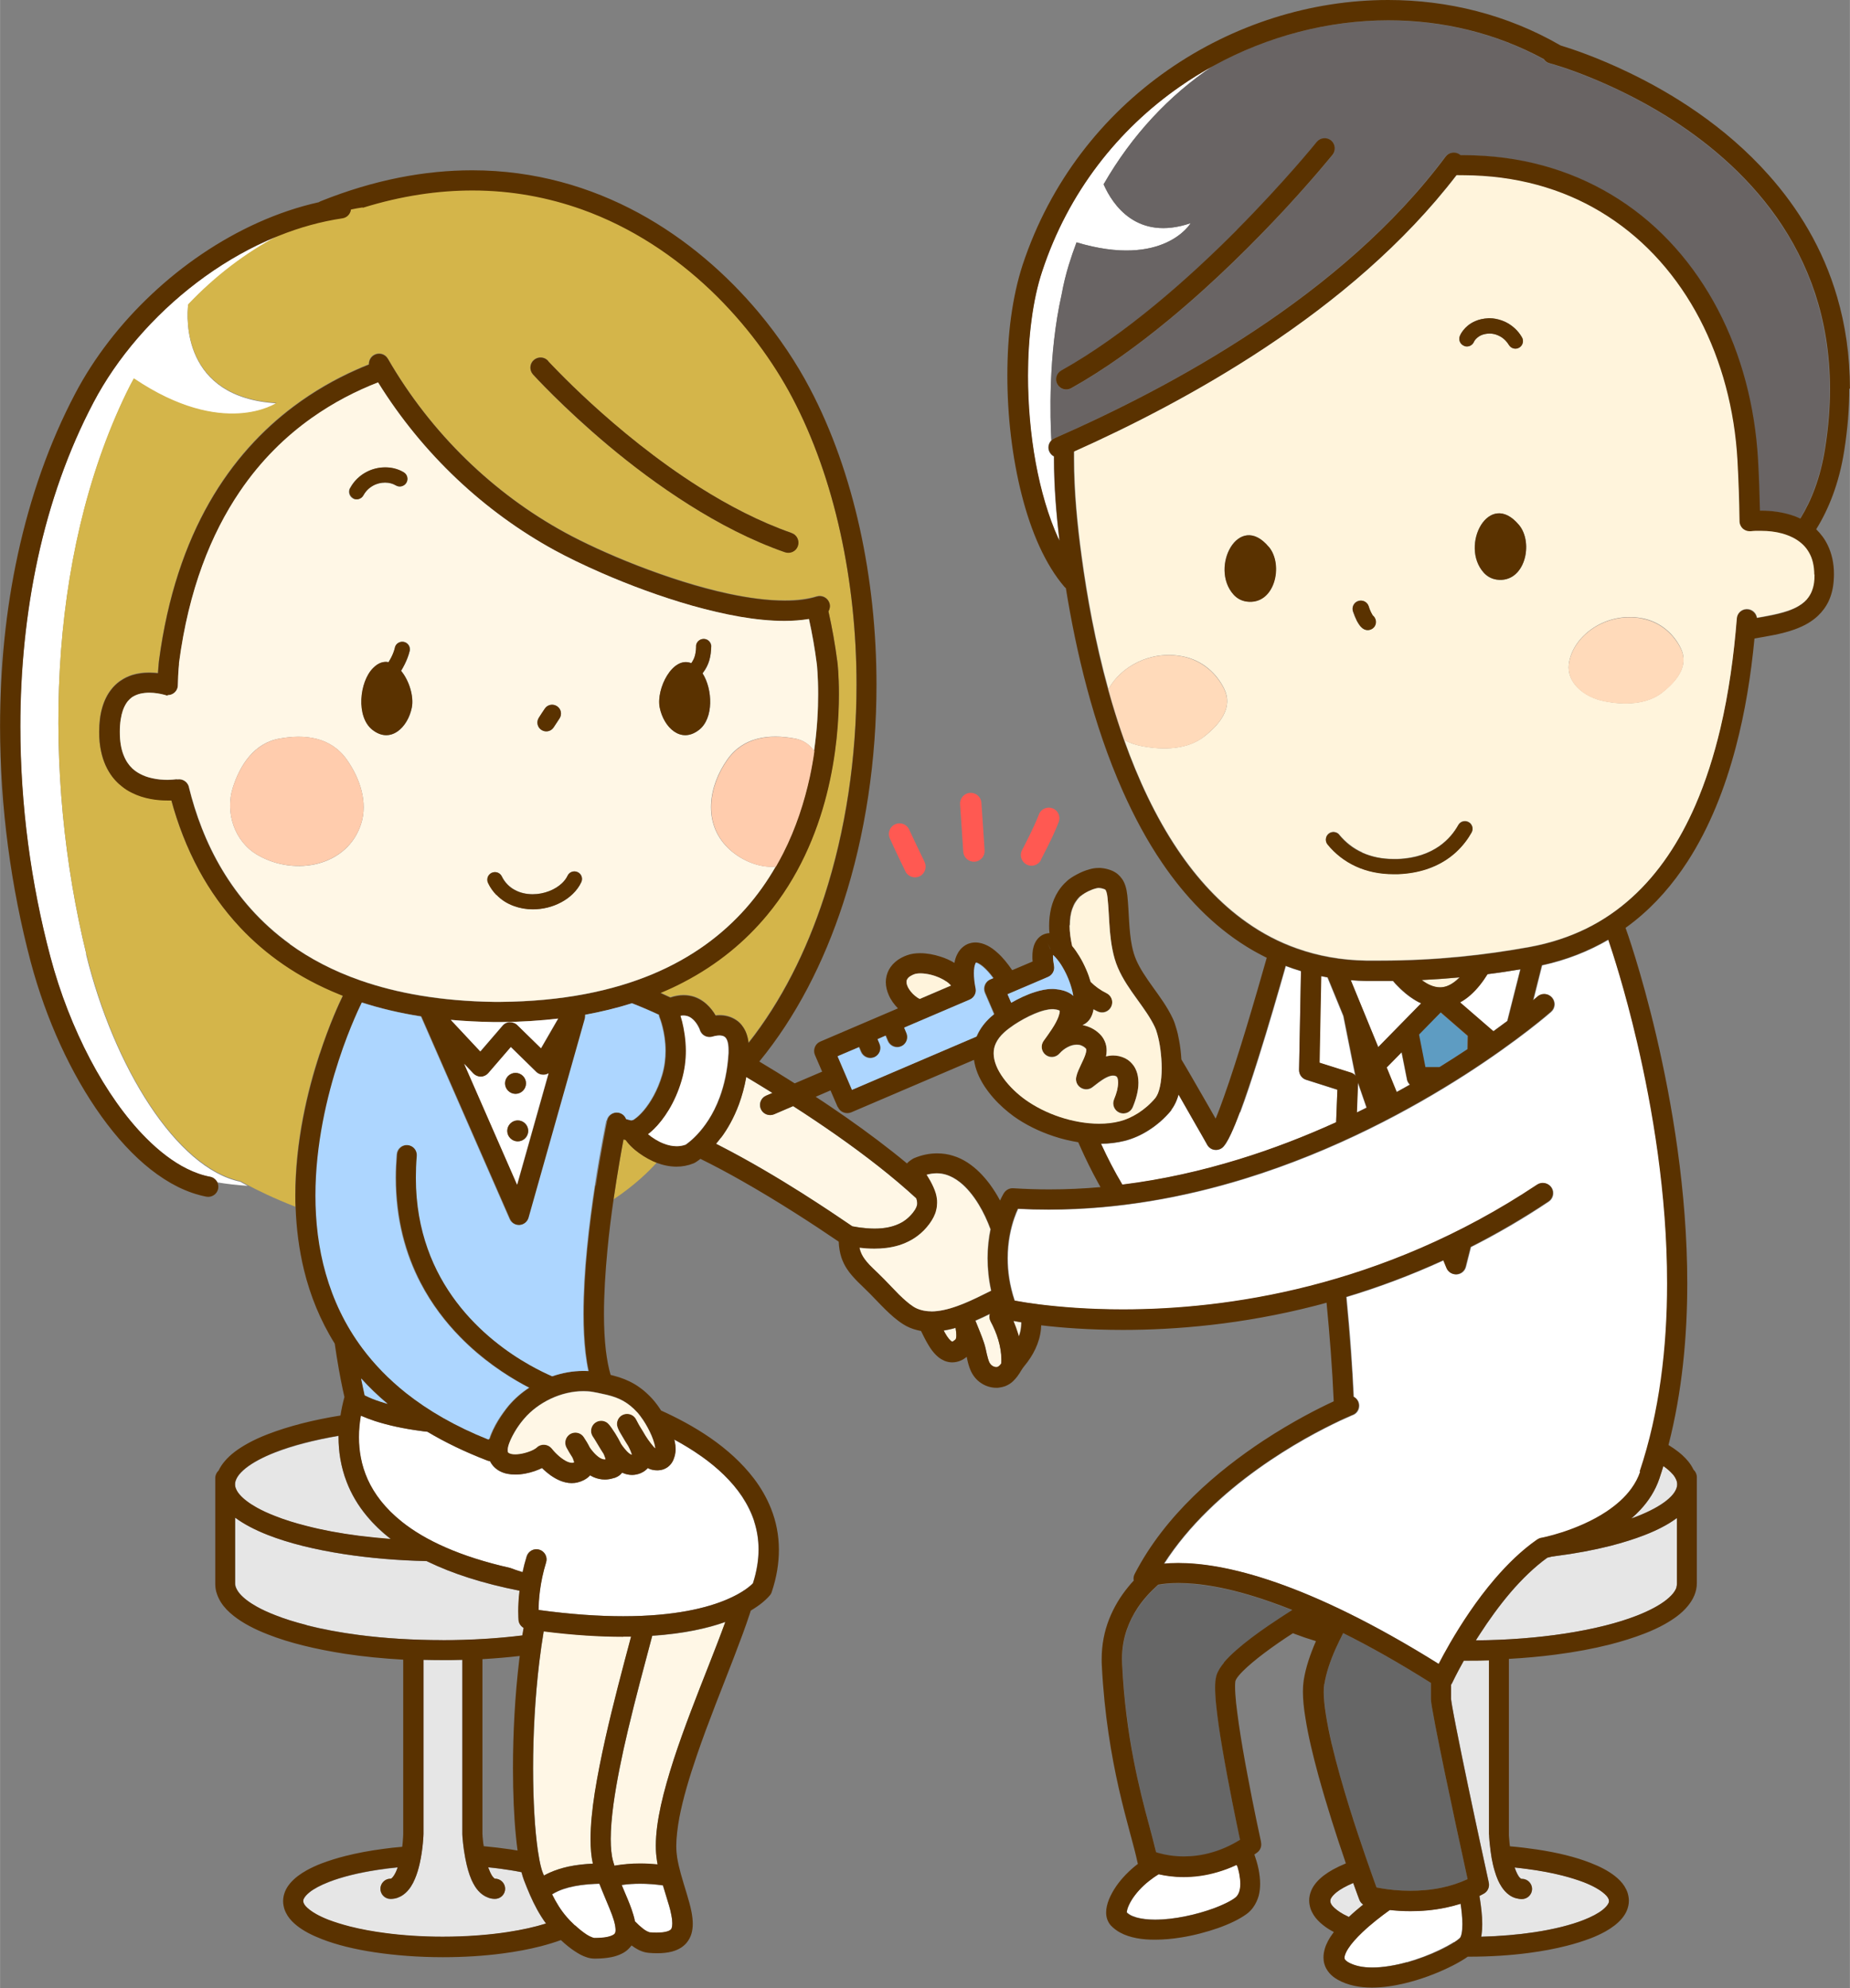 <?xml version="1.0" encoding="UTF-8"?><svg id="a" xmlns="http://www.w3.org/2000/svg" width="51.07mm" height="54.89mm" viewBox="0 0 144.77 155.61"><rect x="0" y="0" width="144.77" height="155.61" fill="#808080" stroke="none"/><defs><style>.b{fill:#5e9cc2;}.b,.c,.d,.e,.f,.g,.h,.i,.j,.k,.l,.m,.n,.o{stroke-width:0px;}.c{fill:#666;}.d{fill:#ff5952;}.e{fill:#fff7e6;}.f{fill:#e6e6e6;}.g{fill:#696464;}.h{fill:#fff4dc;}.i{fill:none;}.j{fill:#add6ff;}.k{fill:#ffccad;}.l{fill:#5a3200;}.m{fill:#fff;}.n{fill:#ffdaba;}.o{fill:#d4b54a;}</style></defs><path class="i" d="m40.49,144.88c-.05-.35-.09-.73-.13-1.13-.15-1.5-.23-3.33-.23-5.33,0-2.68.15-5.66.5-8.54,0-.08.02-.15.03-.23-.94.11-1.92.19-2.92.25v13.66s0,.02,0,.04c0,.04,0,.09.01.17.01.14.03.35.06.59,0,.07.02.14.03.21.73.06,1.43.14,2.1.25.19.03.37.06.55.09Z"/><path class="i" d="m66.25,87.49c1.64,1.15,3.24,2.35,4.71,3.57.01-.02.03-.03.04-.05.04-.05.09-.08.12-.11.05-.04.09-.06.12-.09.04-.03.07-.05.09-.06.05-.04.11-.07.17-.1.62-.26,1.23-.38,1.81-.38.44,0,.86.07,1.26.19.4.13.77.31,1.11.52.68.44,1.26,1.03,1.74,1.68.31.41.58.85.82,1.3.16-.36.28-.56.3-.58.15-.25.44-.4.73-.38.95.06,1.88.09,2.82.09,1.35,0,2.69-.06,4.01-.18-.06-.11-.13-.23-.19-.34-.54-.98-.98-1.9-1.31-2.63-.09-.19-.17-.37-.24-.54-.65-.1-1.3-.26-1.92-.47-1.15-.38-2.22-.91-3.13-1.56-.53-.38-1.09-.87-1.59-1.44-.5-.57-.95-1.22-1.24-1.94-.13-.33-.23-.68-.28-1.04l-9.61,4.11c-.19.08-.41.08-.61,0-.19-.08-.35-.23-.43-.42l-.57-1.32c-.37.16-.76.33-1.16.5.82.54,1.63,1.09,2.44,1.65Z"/><path class="m" d="m110.09,84.49l-.42-2.12-1.18,1.2.78,1.91c.35-.19.7-.39,1.04-.58-.11-.11-.19-.25-.23-.42Z"/><path class="m" d="m97.03,87.06c-.25.67-.49,1.26-.71,1.73-.12.25-.23.47-.35.66-.06.1-.12.19-.2.28-.17.2-.42.31-.68.29-.26-.02-.49-.17-.62-.4,0,0-.02-.04-.06-.11-.04-.07-.1-.18-.18-.32-.15-.27-.37-.66-.63-1.1-.4-.7-.89-1.57-1.37-2.4-.05.17-.1.33-.17.49-.1.24-.22.47-.38.68,0,0,0,.01-.01.02,0,.01-.01.02-.02.03,0,0,0,0,0,.01,0,0,0,0,0,.01-.52.63-1.11,1.14-1.74,1.54-.62.4-1.27.68-1.9.84-.6.15-1.22.22-1.85.23.03.06.06.13.09.19.4.87.94,1.93,1.58,3.01,3.17-.4,6.22-1.09,9.09-1.97,2.72-.84,5.28-1.84,7.64-2.91l.1-2.55-2.45-.78c-.34-.11-.56-.42-.55-.77l.15-7.73c-.4-.12-.8-.26-1.18-.4-.55,1.93-1.35,4.71-2.17,7.3-.48,1.52-.96,2.98-1.4,4.15Z"/><path class="m" d="m6.75,74.69c-3.42-14.01-3.15-30.91,3.15-43.94.18-.37.37-.74.57-1.1,7.03,4.75,11.17,1.92,11.17,1.92-7.43-.44-7.04-6.69-6.92-7.71,2.07-2.18,4.5-4.04,7.1-5.41-.32.13-.64.26-.96.4-1.92.86-3.76,1.97-5.46,3.26-3.41,2.59-6.27,5.91-8.1,9.4-1.98,3.77-3.41,7.88-4.35,12.17-.93,4.28-1.37,8.73-1.37,13.18,0,6.18.84,12.35,2.35,18.03.75,2.84,1.83,5.59,3.11,8.02,1.28,2.44,2.78,4.56,4.36,6.15,1.05,1.06,2.14,1.89,3.21,2.42.61.31,1.22.52,1.82.63.26.05.46.22.57.44.78.13,1.58.22,2.38.27-.38-.2-.58-.32-.58-.32-4.99-1.04-9.91-8.98-12.07-17.8Z"/><path class="o" d="m49.71,90.02c-.25-.21-.46-.41-.62-.62-.04-.06-.09-.11-.13-.17-.06-.02-.11-.03-.17-.05-.09.49-.21,1.11-.33,1.84-.14.84-.3,1.81-.45,2.86,1.7-1.13,2.83-2.26,3.38-2.88-.1-.04-.2-.08-.29-.12-.55-.24-1.02-.56-1.39-.87Z"/><path class="o" d="m25,82.51c.78-2.39,1.56-4.06,1.82-4.59-.08-.03-.17-.06-.25-.1-3.27-1.32-5.82-3.16-7.79-5.25-1.31-1.39-2.36-2.9-3.2-4.44-1-1.83-1.7-3.7-2.18-5.5-.08,0-.17,0-.26,0-.01,0-.02,0-.04,0-.01,0-.03,0-.04,0-.38,0-.83-.03-1.3-.12-.47-.09-.98-.24-1.47-.49-.27-.14-.54-.31-.79-.51-.05-.04-.09-.08-.14-.12,0,0-.01,0-.02-.01,0,0,0,0-.01-.01-.2-.17-.38-.37-.55-.59-.41-.53-.72-1.19-.88-1.99-.1-.46-.15-.95-.15-1.5,0-.73.08-1.37.24-1.92.16-.55.39-1.02.69-1.4.2-.26.42-.47.66-.65.03-.02.06-.04.09-.06.29-.2.59-.34.9-.44.45-.14.9-.19,1.32-.19,0,0,.01,0,.02,0,0,0,.02,0,.02,0,.23,0,.45.02.66.04.03-.6.08-.94.08-.96h0c.67-5.06,2.08-9.13,3.94-12.39,1.86-3.26,4.16-5.7,6.58-7.51,1.61-1.21,3.27-2.15,4.89-2.87.34-.15.69-.3,1.02-.43-.02-.29.12-.58.4-.74.38-.22.87-.09,1.08.29,3.38,5.86,8.29,10.57,13.85,13.6,1.41.77,3.44,1.72,5.7,2.6,2.27.88,4.77,1.69,7.13,2.2,1.57.34,3.07.54,4.38.53.96,0,1.81-.11,2.5-.32.42-.13.86.1,1,.52.07.22.04.46-.08.64.29,1.25.52,2.57.7,3.96h0s.12.98.12,2.51c0,1.91-.17,4.74-.96,7.85-.79,3.1-2.2,6.49-4.69,9.48-1.66,1.99-3.79,3.8-6.52,5.22-.57.3-1.17.58-1.8.84.27.12.53.24.78.36.36-.12.71-.18,1.04-.18.29,0,.57.05.83.13.25.08.48.2.67.34.39.27.66.6.86.89.05.08.1.15.14.23.1-.01.21-.02.32-.02.19,0,.4.02.63.08.22.06.46.15.68.31.15.1.29.23.41.38.16.2.3.44.39.71.07.21.12.44.15.68,2.55-3.23,4.53-7.14,5.92-11.43,1.69-5.19,2.53-10.92,2.53-16.61,0-4.06-.43-8.1-1.27-11.91-.84-3.81-2.1-7.4-3.76-10.56-1.47-2.79-3.63-5.78-6.4-8.42-2.77-2.64-6.16-4.92-10.08-6.32-2.61-.93-5.46-1.48-8.55-1.48-2.68,0-5.54.42-8.57,1.35-.03-.01-.05-.02-.05-.02-.3.05-.59.1-.89.16-.04.35-.31.64-.67.69-1.67.25-3.34.71-4.96,1.36-2.61,1.36-5.03,3.22-7.1,5.41-.11,1.03-.5,7.28,6.92,7.71,0,0-4.14,2.83-11.17-1.92-.2.36-.39.73-.57,1.1-6.31,13.03-6.57,29.94-3.15,43.94,2.15,8.83,7.08,16.77,12.07,17.8,0,0,.2.12.58.32.69.37,1.98,1.01,3.72,1.69-.01-.31-.02-.63-.02-.94,0-4.23.95-8.17,1.9-11.06Zm36.42-39.29c-2.64-.92-5.18-2.25-7.52-3.73-2.34-1.48-4.47-3.1-6.27-4.6-3.61-3.01-5.92-5.57-5.93-5.59h0c-.29-.33-.27-.83.06-1.12.33-.29.83-.27,1.12.06h0s0,0,0,0h0s.02.04.04.06c.04.04.09.1.17.18.15.16.37.4.67.69.58.59,1.43,1.43,2.49,2.4,2.12,1.95,5.1,4.43,8.49,6.57,2.26,1.43,4.71,2.7,7.19,3.57.41.14.63.6.49,1.01-.14.41-.6.63-1.01.49Z"/><path class="e" d="m74.51,105.03h0s.02,0,.04-.01c.04-.02.1-.06.19-.14.01-.01.02-.02.03-.03,0-.01.02-.03.03-.06.02-.05.03-.15.03-.27,0-.16-.02-.36-.06-.57-.07.02-.14.04-.21.06-.24.06-.48.11-.72.15.03.06.06.11.09.17.11.2.23.38.34.51.07.08.14.14.18.17.02.02.04.02.05.02h0Z"/><path class="e" d="m78.36,106.75c0-.1.01-.21.01-.31,0-.5-.09-1.03-.24-1.54-.15-.51-.36-1.01-.6-1.44-.1-.19-.12-.41-.06-.6-.19.09-.38.18-.58.28-.18.08-.37.17-.56.25.02.04.03.07.05.11h0c.2.51.43,1.05.63,1.63.11.32.16.62.22.88.06.26.12.47.19.63.06.12.14.22.24.29.1.07.2.1.32.1.02,0,.04,0,.07,0,.03,0,.05,0,.07-.02.02,0,.04-.02.06-.04.04-.03.11-.11.19-.21Z"/><path class="e" d="m79.28,103.4c.14.33.27.68.38,1.05.02.06.03.12.05.18.1-.26.16-.51.18-.77.01-.12.02-.24.02-.35-.25-.04-.46-.08-.63-.11Z"/><path class="e" d="m62.84,93.45c1.44.91,2.76,1.79,3.85,2.54.06.01.12.02.19.03.12.02.27.05.43.07.32.04.71.08,1.12.08.37,0,.75-.03,1.12-.11.37-.08.72-.2,1.04-.39.21-.12.41-.27.59-.46.19-.19.32-.36.41-.5.09-.14.13-.26.16-.36.02-.07.02-.13.02-.19,0-.09-.01-.18-.05-.29,0-.02-.01-.05-.02-.07-1.81-1.67-3.97-3.35-6.24-4.94-1.12-.79-2.26-1.55-3.4-2.28-.53.23-1.04.44-1.49.64-.4.17-.87-.01-1.04-.42-.17-.4.01-.87.42-1.04.16-.07.32-.14.49-.21-.7-.43-1.38-.85-2.05-1.25-.14.79-.34,1.5-.57,2.13-.4,1.08-.9,1.95-1.4,2.62-.13.17-.26.33-.38.48.12.06.23.12.35.18,2.22,1.14,4.46,2.48,6.47,3.74Z"/><path class="f" d="m39.7,151.24c1.14-.17,2.16-.4,3.02-.67-.52-.71-.92-1.47-1.25-2.23t0,0c-.17-.39-.33-.77-.47-1.15-.07-.19-.14-.4-.2-.64-.54-.11-1.11-.2-1.72-.28-.29-.04-.59-.07-.89-.1.09.28.2.52.31.67.07.11.14.18.18.2.02.01.03.02.04.02,0,0,0,0,.01,0,.44,0,.79.36.79.79s-.36.79-.79.79c-.18,0-.36-.03-.52-.09-.16-.06-.31-.13-.44-.23-.26-.19-.46-.42-.61-.66-.1-.16-.19-.34-.27-.51-.1-.24-.19-.48-.26-.73-.1-.33-.17-.66-.23-.98-.08-.42-.13-.82-.17-1.14-.05-.42-.06-.71-.06-.72v-.04s0-13.61,0-13.61c-.5.01-1.01.02-1.52.02s-1.02,0-1.52-.02v13.64s0,.3-.05.73c-.04.43-.11,1.01-.25,1.6-.09.39-.2.8-.37,1.18-.09.22-.2.43-.33.63-.15.23-.34.44-.59.62-.13.09-.28.17-.44.23-.17.06-.36.09-.55.09-.44,0-.79-.36-.79-.79s.36-.79.79-.79c.02,0,.02,0,.03,0,0,0,.02,0,.04-.02.04-.03.11-.1.19-.22.05-.08.11-.18.16-.29.05-.11.1-.23.14-.36-.53.05-1.05.12-1.54.19-1.52.23-2.84.56-3.84.95-.66.26-1.18.54-1.52.81-.19.15-.32.29-.39.41-.04.06-.06.11-.08.15-.01.05-.02.08-.02.12,0,.05,0,.09.03.16.03.06.07.15.15.24.16.19.45.42.85.64.27.15.59.3.95.44.48.19,1.05.37,1.67.52.83.21,1.77.39,2.8.52,1.36.18,2.87.28,4.46.28,1.83,0,3.55-.13,5.07-.36Z"/><path class="f" d="m34.63,128.39c2.22,0,4.33-.13,6.26-.37.03-.2.06-.4.1-.59-.22-.13-.38-.35-.4-.62,0-.02-.02-.26-.02-.68,0-.4.02-.95.1-1.61-2.91-.57-5.26-1.34-7.15-2.26-.04-.02-.08-.04-.13-.06-2.29-.05-4.46-.24-6.42-.54-2.32-.35-4.36-.86-5.99-1.5-1.02-.4-1.88-.85-2.57-1.36v5.14c0,.12.02.23.08.37.06.13.15.28.28.44.27.32.72.68,1.34,1.02.41.23.89.45,1.43.66.72.28,1.55.54,2.47.78,1.23.31,2.61.57,4.11.77,2,.26,4.21.4,6.53.4Z"/><path class="f" d="m18.75,117c.27.32.72.68,1.34,1.02.41.23.89.45,1.43.66.72.28,1.55.54,2.47.78,1.23.31,2.61.57,4.11.77.79.1,1.62.19,2.48.25-.73-.56-1.34-1.15-1.85-1.77-.73-.87-1.25-1.78-1.6-2.69-.47-1.21-.64-2.41-.64-3.52,0-.03,0-.06,0-.1-1.93.33-3.62.78-4.95,1.29-.99.38-1.77.81-2.3,1.23-.3.24-.52.47-.65.68-.07.11-.12.21-.15.31-.03.1-.05.19-.05.29,0,.12.02.23.08.37.06.13.15.28.28.44Z"/><path class="e" d="m52.72,137.74c.81-2.48,1.84-5.08,2.76-7.42.47-1.21.91-2.34,1.28-3.35-1.38.49-3.24.91-5.72,1.08-.62,2.34-1.31,4.89-1.89,7.34-.5,2.1-.91,4.13-1.15,5.88-.14,1-.21,1.91-.21,2.69,0,.7.06,1.29.18,1.72h0c.03.12.07.24.11.37.67-.12,1.34-.17,2.02-.17.45,0,.91.02,1.36.07-.02-.1-.04-.19-.05-.29h0c-.06-.37-.09-.76-.09-1.16,0-.97.15-2.03.4-3.17.25-1.14.6-2.34,1-3.58Z"/><path class="m" d="m52.33,149.11c-.13-.46-.3-.97-.46-1.52-.59-.09-1.19-.13-1.78-.13-.49,0-.98.03-1.45.1.09.21.17.42.26.62.25.6.49,1.17.66,1.74.05.16.09.32.12.49.19.2.4.39.59.54.18.14.35.24.46.28.07.03.11.03.13.04h0c.19.02.37.02.53.02.28,0,.5-.02.67-.06.17-.04.27-.08.34-.12.04-.03.07-.05.09-.07.03-.03.05-.06.07-.12.03-.07.05-.19.05-.35,0-.17-.02-.39-.07-.63-.05-.25-.12-.53-.2-.83Z"/><path class="m" d="m46.39,151.68c.07.02.12.03.14.03.41,0,.74-.03.98-.08.24-.05.4-.12.48-.17.06-.04.09-.07.11-.09.03-.04.04-.07.06-.14,0-.04.01-.1.01-.16,0-.17-.04-.41-.12-.7-.08-.29-.21-.63-.36-.99-.23-.58-.53-1.23-.79-1.92-.5.01-.99.05-1.46.11-.64.09-1.24.24-1.77.47-.17.07-.32.16-.47.25.32.65.69,1.25,1.14,1.77.14.16.38.42.66.68.28.26.6.52.89.71.19.12.38.21.5.25Z"/><path class="e" d="m42.55,127.69c-.13.77-.24,1.57-.34,2.37-.34,2.81-.49,5.73-.49,8.35,0,1.28.03,2.49.1,3.58.06,1.09.16,2.05.27,2.84.08.52.16.97.25,1.31.05.19.1.36.15.47.03.06.05.13.08.19.15-.08.3-.16.46-.23.47-.21.96-.36,1.46-.47.63-.14,1.28-.2,1.91-.23-.13-.57-.18-1.21-.18-1.92,0-1.08.13-2.31.33-3.64.21-1.33.5-2.77.83-4.25.6-2.64,1.34-5.42,2.01-7.96-.2,0-.41,0-.61,0-1.8,0-3.86-.13-6.22-.42Z"/><path class="m" d="m54.9,114.01c-.7-.5-1.43-.94-2.15-1.33.01.06.03.11.04.17.04.19.06.37.06.56,0,.1,0,.2-.02.31-.03.17-.07.35-.14.52-.07.17-.18.35-.34.5-.1.1-.23.18-.37.24-.18.08-.38.11-.56.11-.13,0-.26-.02-.38-.04h0c-.11-.02-.2-.06-.29-.1-.03-.01-.05-.03-.07-.04-.06.06-.12.13-.19.18-.12.1-.25.17-.39.23-.21.09-.43.13-.65.13-.25,0-.48-.06-.69-.14-.03-.01-.06-.03-.09-.04-.06.08-.13.15-.21.21-.12.09-.24.15-.37.2h0s0,0-.01,0c0,0-.01,0-.02,0h0c-.24.09-.49.13-.74.13-.31,0-.61-.07-.87-.18-.1-.04-.2-.09-.29-.15-.05.06-.1.11-.16.16-.11.09-.22.16-.34.22-.16.08-.32.13-.49.18h0c-.15.04-.3.05-.45.05-.32,0-.62-.08-.9-.19-.27-.11-.52-.26-.75-.42-.24-.17-.47-.37-.67-.57-.18.09-.38.17-.58.24-.47.16-.99.27-1.51.27-.21,0-.42-.02-.63-.06-.21-.04-.42-.12-.63-.23h0c-.23-.13-.43-.3-.57-.51-.06-.08-.11-.17-.15-.25-.07,0-.15-.02-.22-.05-1.74-.67-3.29-1.42-4.68-2.25-.19-.02-.38-.04-.56-.07-1.29-.17-2.5-.43-3.55-.77-.39-.13-.76-.27-1.1-.42-.09.53-.15,1.09-.15,1.68,0,1.06.19,2.2.69,3.32.51,1.13,1.34,2.26,2.69,3.32.9.71,2.02,1.39,3.42,2,1.39.61,3.06,1.15,5.04,1.6.32.12.64.23.97.33.08-.39.19-.81.32-1.23.13-.42.57-.65.99-.53.42.13.65.57.53.99-.49,1.58-.58,2.97-.59,3.73,2.55.35,4.75.49,6.62.49,4.05,0,6.6-.66,8.14-1.32,1.24-.53,1.83-1.06,2.02-1.26.3-.95.44-1.83.44-2.65,0-.79-.12-1.52-.35-2.21-.22-.69-.55-1.33-.95-1.94-.8-1.21-1.93-2.26-3.17-3.14Z"/><path class="d" d="m81.45,67.31h0s.24-.46.54-1.06c.15-.3.31-.63.46-.96.15-.33.29-.66.4-.95.16-.43-.05-.91-.48-1.07-.43-.16-.91.05-1.07.48-.09.24-.22.54-.36.85-.21.46-.45.95-.64,1.32-.09.19-.17.34-.23.45-.03.05-.05.1-.07.13,0,.01-.01.03-.02.03h0c-.21.42-.06.92.35,1.14.41.21.91.06,1.13-.35Z"/><path class="d" d="m70.85,68.21c.2.41.71.58,1.12.38.41-.2.58-.71.38-1.12,0,0,0,0,0-.01-.07-.15-.69-1.41-1.2-2.52-.19-.42-.68-.61-1.1-.42-.42.19-.61.68-.42,1.1.55,1.23,1.23,2.59,1.23,2.6Z"/><path class="d" d="m75.38,66.67c.03.46.43.81.89.78.46-.03.81-.43.78-.89-.08-1.16-.15-2.33-.25-3.72-.03-.46-.43-.81-.89-.78-.46.03-.81.43-.78.89.09,1.4.17,2.56.25,3.72Z"/><path class="f" d="m104.28,149.2c.16.19.45.42.85.64.13.07.27.14.42.21.37-.35.75-.67,1.12-.97-.14-.09-.24-.22-.3-.38,0,0-.18-.49-.48-1.31-.57.24-1.02.49-1.31.73-.19.15-.32.29-.39.41-.04.06-.06.11-.08.15-.02.05-.02.08-.02.12,0,.05,0,.09.03.16.03.06.07.15.15.24Z"/><path class="f" d="m115.01,129.98c-.15,0-.3,0-.45,0-.59,1.05-.91,1.75-.92,1.76h0s-.05.09-.08.13c0,.49,0,.87,0,1.07h0s0,.03,0,.04c0,.04,0,.09.02.15.02.13.04.3.08.5.07.41.17.96.3,1.59.25,1.27.59,2.91.93,4.56.69,3.3,1.43,6.68,1.59,7.42.02.1.03.15.03.15.08.34-.08.7-.39.87-.11.06-.23.12-.34.18.02.1.03.2.05.31.08.53.17,1.22.17,1.9,0,.27-.01.53-.05.79,0,.06-.02.13-.03.19,1.48-.04,2.89-.16,4.15-.35,1.52-.23,2.84-.56,3.84-.95.66-.26,1.18-.54,1.52-.81.19-.15.32-.29.39-.41.04-.06.06-.11.08-.15.02-.05.02-.08.02-.12,0-.05,0-.09-.03-.16-.03-.06-.07-.15-.15-.24-.16-.19-.45-.42-.85-.64-.27-.15-.59-.3-.95-.44-.48-.19-1.05-.37-1.67-.52-.83-.21-1.77-.39-2.8-.52-.3-.04-.61-.07-.93-.11.04.11.07.21.11.3.06.15.13.27.19.37.07.11.14.17.18.2.02.02.04.02.05.02.01,0,.02,0,.04,0,.44,0,.79.36.79.79s-.36.79-.79.79c-.18,0-.36-.03-.52-.08-.17-.05-.32-.13-.45-.22-.27-.19-.47-.42-.63-.67-.11-.17-.2-.34-.28-.52-.11-.24-.19-.48-.26-.73-.1-.33-.17-.66-.23-.98-.08-.43-.12-.82-.15-1.14-.04-.42-.05-.71-.05-.72v-.02s0-13.61,0-13.61c-.5.01-1.01.02-1.52.02Z"/><path class="f" d="m130.32,119.41c-.49.27-1.03.52-1.62.75-.8.31-1.69.59-2.66.84-1.3.33-2.74.6-4.3.8-.1.01-.19.02-.29.04-.15.04-.27.07-.36.09-1.01.73-1.98,1.67-2.86,2.7-.92,1.07-1.73,2.21-2.41,3.27-.11.17-.22.34-.32.5,2.5-.02,4.85-.21,6.95-.53,2.23-.34,4.17-.83,5.66-1.41.99-.38,1.77-.81,2.3-1.23.3-.24.52-.47.65-.68.07-.11.12-.21.15-.31.03-.1.05-.19.05-.29v-5.14c-.28.21-.59.41-.92.59Z"/><path class="f" d="m129.86,115.72c-.32.95-.85,1.77-1.49,2.45-.23.24-.46.47-.71.68.15-.05.3-.11.44-.16.99-.38,1.77-.81,2.3-1.23.3-.24.52-.47.65-.68.07-.11.12-.21.15-.31.03-.1.05-.19.05-.29,0-.12-.02-.23-.08-.37-.06-.13-.15-.28-.28-.44-.17-.2-.41-.42-.72-.63-.1.33-.2.65-.31.97Z"/><path class="m" d="m113.8,152.02c.17-.11.3-.21.38-.28.04-.04.07-.06.07-.07h0s.03-.04.05-.09c.02-.06.05-.14.07-.23.04-.19.06-.46.06-.74,0-.53-.07-1.13-.14-1.6-.39.12-.77.22-1.15.3-.99.21-1.93.28-2.78.28-.6,0-1.14-.04-1.61-.09-.02.01-.04.03-.06.04-.63.45-1.43,1.07-2.1,1.71-.45.43-.84.87-1.09,1.25-.14.22-.23.41-.27.55-.02.08-.03.14-.03.18,0,.05,0,.08.02.11.01.03.04.07.1.12.04.04.1.08.18.13.24.13.52.24.84.31.32.07.67.1,1.05.1.83,0,1.77-.16,2.68-.41.91-.25,1.8-.59,2.52-.94.48-.23.9-.46,1.2-.65Z"/><path class="m" d="m92.65,146.91c-.78,0-1.44-.1-1.96-.22-.28.17-.54.35-.77.54-.59.47-1.03.98-1.32,1.43-.19.3-.32.58-.37.78-.03.11-.04.2-.04.25.07.06.16.13.26.19.14.08.31.14.5.2.4.11.9.17,1.46.17.73,0,1.54-.09,2.35-.26.8-.16,1.59-.39,2.27-.64.45-.17.85-.35,1.17-.52.18-.1.33-.19.45-.28.08-.06.14-.12.19-.19.05-.07.09-.15.13-.24.07-.18.11-.41.11-.68,0-.23-.03-.47-.07-.71-.04-.24-.11-.48-.17-.69-.01-.03-.02-.07-.03-.1-.5.24-1,.42-1.48.56-.97.28-1.87.39-2.66.39Z"/><path class="c" d="m101.14,126.05c-.6-.24-1.17-.45-1.71-.64-3.33-1.17-5.68-1.47-7.21-1.47-.68,0-1.2.06-1.58.13-.61.54-1.16,1.14-1.61,1.82-.35.52-.64,1.08-.84,1.69-.24.7-.38,1.45-.38,2.29,0,.13,0,.26.01.4.15,2.86.49,5.31.88,7.4.4,2.09.85,3.81,1.24,5.25.21.78.4,1.47.54,2.09.09.03.19.06.3.09.44.12,1.09.24,1.87.24.65,0,1.4-.08,2.22-.32.68-.2,1.41-.51,2.18-.98-.26-1.22-.9-4.28-1.38-7.12-.2-1.21-.38-2.38-.48-3.35-.06-.56-.09-1.05-.09-1.47,0-.17,0-.32.02-.47.01-.15.03-.29.08-.44.06-.2.15-.37.25-.54.1-.17.22-.32.35-.48.26-.31.59-.63.95-.95.72-.64,1.61-1.29,2.47-1.89.69-.48,1.37-.92,1.93-1.27Z"/><path class="c" d="m104.21,136.49c.38,1.62.89,3.4,1.41,5.06.87,2.78,1.75,5.26,2.1,6.19.12.02.27.05.45.08.54.09,1.31.18,2.19.18.75,0,1.59-.06,2.45-.24.68-.14,1.37-.36,2.04-.67-.18-.82-.52-2.39-.91-4.2-.57-2.65-1.23-5.81-1.62-7.83-.11-.58-.2-1.07-.26-1.43-.03-.2-.05-.35-.07-.49,0-.07-.01-.13-.01-.21,0-.2,0-.64,0-1.2-2.53-1.59-4.82-2.87-6.87-3.9-.22.41-.42.84-.61,1.27-.41.93-.73,1.88-.86,2.72-.03.16-.04.37-.04.62,0,.48.06,1.09.17,1.78.11.69.26,1.46.45,2.27Z"/><path class="m" d="m130.5,100.5c0-7.04-1.17-13.85-2.35-18.9-.96-4.12-1.93-7.07-2.26-8.04-1.54.9-3.27,1.59-5.2,2.01l-.69,2.75c.23-.19.35-.29.35-.3h0s0,0,0,0c.33-.29.83-.26,1.12.07.29.33.26.83-.07,1.12-.02.02-2.49,2.19-6.71,4.91-4.22,2.71-10.2,5.97-17.26,8.15-4.7,1.45-9.89,2.42-15.35,2.42-.79,0-1.59-.02-2.4-.06-.08.18-.19.43-.29.72-.26.75-.52,1.84-.52,3.16,0,.98.15,2.1.55,3.31.05.01.11.02.18.03.4.07,1,.17,1.77.27,1.54.2,3.78.39,6.53.39,3.99,0,9.05-.41,14.64-1.84,5.59-1.43,11.7-3.87,17.79-7.93.36-.24.86-.14,1.1.22.24.36.14.86-.22,1.1-2.03,1.36-4.07,2.54-6.09,3.56l-.39,1.54c-.08.33-.37.57-.71.6-.34.02-.66-.17-.79-.49l-.25-.61c-2.59,1.18-5.13,2.13-7.6,2.87.14,1.41.27,2.89.37,4.39.08,1.14.15,2.28.2,3.42.16.08.29.22.37.4.16.41-.03.87-.44,1.03h0s-.01,0-.01,0c-.01,0-.03.01-.05.02-.05.02-.11.05-.2.09-.18.08-.44.2-.78.35-.67.32-1.62.79-2.73,1.42-2.22,1.26-5.07,3.14-7.58,5.61-1.27,1.24-2.45,2.63-3.42,4.15.33-.03.7-.05,1.12-.05,1.74,0,4.27.34,7.74,1.55,3.31,1.16,7.48,3.12,12.65,6.35.22-.43.53-1,.91-1.66.83-1.43,2.03-3.29,3.5-5.01.98-1.14,2.08-2.22,3.3-3.07.09-.06.2-.11.31-.13h0s.01,0,.02,0c.02,0,.05,0,.09-.02.08-.02.2-.04.35-.08.3-.07.73-.19,1.23-.35,1-.33,2.29-.85,3.43-1.61.76-.5,1.45-1.11,1.95-1.81.29-.4.52-.83.68-1.3,1.56-4.66,2.15-9.74,2.15-14.71Z"/><path class="b" d="m114.81,82.13l.02-1.04-2.12-1.84-1.7,1.74.5,2.55h1.1c.79-.48,1.52-.96,2.2-1.41Z"/><path class="m" d="m107.84,81.97l3.36-3.43c-.14-.06-.28-.13-.41-.21-.57-.33-1.1-.78-1.58-1.3-.07-.08-.14-.16-.21-.24-.32,0-.64,0-.96,0-.37,0-.75,0-1.14,0-.41,0-.81-.03-1.2-.06l2.15,5.24Z"/><path class="m" d="m115.06,77.88c-.26.23-.53.42-.83.59l2.61,2.26c.4-.29.77-.56,1.1-.81l1.02-4.04c-.84.14-1.69.27-2.58.38-.38.61-.81,1.16-1.32,1.62Z"/><path class="h" d="m111.86,77.1c.29.13.56.19.81.19.18,0,.35-.03.52-.09.17-.06.35-.15.53-.28.16-.11.32-.25.48-.41-.96.09-1.95.16-2.98.21.22.16.43.28.63.38Z"/><path class="m" d="m103.23,83.19l2.47.78c.15.05.28.14.37.26l-.04-.1-.92-4.6-1.24-3.02c-.17-.03-.34-.06-.51-.1l-.13,6.78Z"/><path class="m" d="m106.93,86.71l-.68-1.97s0,0,0,.01l-.09,2.33c.26-.13.52-.25.77-.38Z"/><path class="m" d="m82.46,35.73c-.15-.08-.28-.21-.36-.38-.14-.31-.06-.67.18-.89-.09-1.63-.26-6.69.8-11.39.15-.82.34-1.6.56-2.32.19-.61.39-1.2.61-1.78,6.84,2.05,8.93-1.5,8.93-1.5-4.21,1.43-6.12-1.46-6.81-3.04,2.22-3.88,5.16-7,8.56-9.27-.89.49-1.76,1.03-2.6,1.61-4.84,3.37-8.74,8.27-10.79,14.47-.37,1.11-.64,2.4-.83,3.78-.18,1.38-.28,2.87-.28,4.39,0,2.26.2,4.6.6,6.79.4,2.19.99,4.24,1.76,5.91.03.08.07.15.11.22-.25-2.09-.43-4.26-.43-6.44,0-.05,0-.11,0-.16Z"/><path class="g" d="m86.36,14.43c.7,1.58,2.6,4.47,6.81,3.04,0,0-2.09,3.55-8.93,1.5-.22.58-.42,1.17-.61,1.78-.22.72-.41,1.49-.56,2.32-1.06,4.7-.89,9.76-.8,11.39.07-.06.14-.11.23-.15,4.51-1.98,10.13-4.76,15.64-8.42,5.51-3.66,10.9-8.18,14.95-13.62.26-.35.76-.42,1.11-.16.02.01.03.03.05.04.35,0,.71,0,1.06.02,4.34.15,8.15,1.39,11.32,3.43,3.31,2.14,5.93,5.14,7.77,8.65,1.84,3.51,2.91,7.54,3.14,11.75.07,1.24.12,2.58.15,3.98.03,0,.07,0,.1,0,.81,0,1.6.1,2.34.34.25.08.49.17.72.28.85-1.39,1.57-3.17,1.94-5.49.26-1.63.38-3.18.38-4.65,0-2.77-.43-5.25-1.16-7.48-.73-2.23-1.77-4.21-3.01-5.96-2.46-3.51-5.7-6.12-8.75-8-2.03-1.25-3.97-2.18-5.53-2.82-2.08-.86-3.47-1.23-3.49-1.24h0c-.2-.05-.36-.18-.46-.33-3.78-2.05-7.95-3.03-12.15-3.03-4.72,0-9.48,1.24-13.71,3.57-3.4,2.27-6.34,5.4-8.56,9.27Zm16.68-3.3c.27-.34.77-.4,1.12-.12.34.27.4.77.12,1.12,0,.01-1.4,1.74-3.69,4.22-2.29,2.48-5.48,5.7-9.1,8.68-2.41,1.99-5.01,3.88-7.66,5.37-.38.21-.87.08-1.08-.3-.21-.38-.08-.87.3-1.08,2.52-1.42,5.03-3.23,7.37-5.16,2.34-1.93,4.51-3.97,6.37-5.84,3.72-3.74,6.18-6.79,6.24-6.87h0Z"/><path class="l" d="m144.77,30.45c0-2.62-.36-5.02-1-7.2-1.11-3.82-3.07-6.98-5.36-9.55-3.43-3.86-7.61-6.42-10.94-8.02-2.46-1.19-4.45-1.85-5.34-2.12,0,0-.01,0-.02-.01C117.94,1.14,113.29,0,108.63,0c-6.05,0-12.12,1.92-17.22,5.47-5.1,3.55-9.23,8.74-11.39,15.28-.4,1.23-.7,2.6-.9,4.06-.2,1.46-.29,3.01-.29,4.6,0,3.14.38,6.4,1.12,9.31.37,1.46.83,2.82,1.39,4.05.56,1.22,1.21,2.3,1.97,3.18.03.03.06.06.1.09.39,2.42.92,5.09,1.65,7.82.72,2.7,1.64,5.45,2.81,8.08.88,1.97,1.89,3.87,3.08,5.61,1.78,2.62,3.95,4.9,6.59,6.54.51.32,1.05.61,1.59.88-.42,1.48-1.01,3.53-1.64,5.61-.57,1.87-1.17,3.76-1.71,5.27-.23.65-.45,1.24-.65,1.71-.21-.37-.45-.79-.71-1.24-.39-.68-.82-1.42-1.21-2.1-.27-.47-.53-.91-.76-1.29-.03-.52-.09-1.03-.18-1.5-.06-.34-.13-.65-.22-.94-.08-.29-.17-.55-.28-.78-.43-.91-1.01-1.69-1.54-2.43-.53-.74-1.02-1.45-1.32-2.15-.14-.33-.25-.69-.33-1.09-.12-.59-.18-1.25-.22-1.92-.04-.67-.07-1.36-.14-2.03-.03-.26-.07-.5-.15-.75-.06-.18-.14-.37-.26-.54-.09-.13-.2-.25-.32-.36-.19-.16-.41-.28-.63-.35-.23-.08-.47-.13-.73-.15-.06,0-.12,0-.18,0-.25,0-.48.04-.71.11-.34.09-.66.23-.96.39-.15.08-.29.16-.43.25-.13.09-.26.18-.37.29-.26.23-.48.49-.66.77-.27.42-.45.87-.56,1.32-.11.46-.16.92-.16,1.37,0,.2,0,.4.03.6-.15,0-.31.04-.46.1h0c-.19.08-.35.21-.47.35-.09.11-.16.22-.21.33-.08.17-.13.35-.16.52-.03.18-.04.36-.04.54,0,.12,0,.25.02.38l-1.6.68c-.37-.54-.75-1.01-1.16-1.37-.25-.23-.51-.42-.79-.56-.14-.07-.29-.13-.44-.17-.15-.04-.32-.07-.48-.07-.2,0-.41.04-.61.12-.23.1-.42.25-.57.42-.11.13-.2.27-.27.42-.1.2-.16.42-.2.64-.34-.21-.71-.37-1.09-.49-.53-.17-1.07-.27-1.59-.27-.36,0-.71.04-1.05.17-.25.09-.48.21-.69.35-.3.21-.55.48-.71.78-.16.3-.24.64-.24.96,0,.36.09.7.23,1.02.17.39.42.73.72,1.04l-6.08,2.6c-.19.08-.35.24-.42.43-.08.19-.08.42,0,.61l.57,1.32s-.01,0-.02,0c-.66.28-1.4.6-2.13.91-.94-.6-1.87-1.17-2.77-1.71,2.87-3.5,5.05-7.75,6.56-12.39,1.75-5.37,2.61-11.25,2.61-17.1,0-4.17-.44-8.32-1.31-12.26-.87-3.93-2.17-7.65-3.91-10.95-1.03-1.96-2.38-4-4.02-5.96-2.47-2.94-5.61-5.71-9.36-7.75-3.76-2.04-8.14-3.35-13.04-3.35-3.68,0-7.65.73-11.86,2.42-.05.02-.1.05-.15.08-1.62.36-3.2.9-4.74,1.59-3.05,1.37-5.9,3.32-8.34,5.62-2.45,2.3-4.5,4.96-5.97,7.75-2.06,3.91-3.53,8.16-4.49,12.57C.44,47.75,0,52.31,0,56.86c0,6.33.86,12.62,2.4,18.44,1.2,4.5,3.15,8.77,5.53,12.08,1.19,1.66,2.49,3.08,3.86,4.16.69.54,1.4,1,2.12,1.36.73.36,1.47.62,2.23.77.43.08.85-.2.93-.63.03-.17,0-.34-.06-.49-.11-.22-.31-.39-.57-.44-.6-.11-1.21-.33-1.82-.63-1.07-.53-2.16-1.36-3.21-2.42-1.58-1.59-3.08-3.72-4.36-6.15-1.28-2.44-2.36-5.18-3.11-8.02-1.51-5.68-2.35-11.85-2.35-18.03,0-4.44.44-8.89,1.37-13.18.93-4.28,2.36-8.39,4.35-12.17,1.83-3.49,4.69-6.81,8.1-9.4,1.7-1.29,3.54-2.4,5.46-3.26.32-.14.63-.28.96-.4,1.62-.65,3.28-1.11,4.96-1.36.36-.05.63-.34.67-.69.29-.06.59-.12.89-.16,0,0,.02,0,.05.02,3.03-.94,5.89-1.35,8.57-1.35,3.08,0,5.93.55,8.55,1.48,3.92,1.4,7.3,3.68,10.08,6.32,2.77,2.64,4.93,5.63,6.4,8.42,1.66,3.15,2.92,6.74,3.76,10.56.84,3.81,1.27,7.86,1.27,11.91,0,5.7-.84,11.42-2.53,16.61-1.4,4.29-3.37,8.2-5.92,11.43-.03-.25-.08-.47-.15-.68-.09-.27-.23-.51-.39-.71-.12-.15-.26-.28-.41-.38-.22-.15-.46-.25-.68-.31-.22-.06-.44-.08-.63-.08-.11,0-.22,0-.32.02-.04-.07-.09-.15-.14-.23-.2-.29-.47-.62-.86-.89-.19-.13-.42-.25-.67-.34-.25-.08-.53-.13-.83-.13-.33,0-.68.06-1.04.18-.25-.12-.51-.24-.78-.36.63-.26,1.23-.54,1.8-.84,2.73-1.42,4.86-3.23,6.52-5.22,2.49-2.99,3.9-6.37,4.69-9.48.79-3.11.96-5.94.96-7.85,0-1.53-.11-2.48-.12-2.51h0c-.18-1.4-.42-2.72-.7-3.97.11-.19.15-.42.08-.64-.13-.42-.58-.65-1-.52-.69.22-1.54.33-2.5.32-1.31,0-2.81-.2-4.38-.53-2.36-.5-4.86-1.32-7.13-2.2-2.27-.88-4.3-1.83-5.7-2.6-5.56-3.04-10.47-7.74-13.85-13.6-.22-.38-.7-.51-1.08-.29-.27.16-.41.45-.4.74-.34.13-.68.28-1.02.43-1.61.72-3.28,1.66-4.89,2.87-2.42,1.82-4.72,4.26-6.58,7.51-1.86,3.26-3.27,7.32-3.94,12.38h0s-.04.37-.08.97c-.21-.02-.43-.04-.66-.04,0,0-.02,0-.02,0,0,0-.01,0-.02,0-.42,0-.87.05-1.32.19-.31.1-.61.24-.9.44-.03.02-.06.04-.09.06-.24.18-.47.39-.66.65-.3.38-.53.85-.69,1.4-.16.55-.24,1.19-.24,1.92,0,.55.05,1.04.15,1.5.17.8.48,1.46.88,1.99.17.22.35.41.55.59,0,0,0,0,.01.01,0,0,.01,0,.02.01.05.04.09.08.14.12.25.21.52.38.79.51.49.25.99.4,1.47.49.47.09.92.12,1.3.12.01,0,.03,0,.04,0,.01,0,.02,0,.04,0,.09,0,.18,0,.26,0,.49,1.8,1.19,3.67,2.18,5.5.84,1.54,1.89,3.04,3.2,4.44,1.96,2.09,4.51,3.93,7.79,5.25.08.03.17.07.25.1-.26.53-1.04,2.2-1.82,4.59-.95,2.89-1.89,6.83-1.9,11.06,0,.31,0,.63.02.94.06,1.61.26,3.25.66,4.89.48,1.96,1.25,3.9,2.4,5.74.05.34.1.68.15.99.23,1.44.46,2.55.61,3.19-.12.44-.23.93-.31,1.45-1.07.17-2.08.38-3.02.62-.97.25-1.86.53-2.66.84-.6.23-1.14.48-1.62.75-.73.41-1.33.85-1.77,1.38-.19.22-.35.47-.47.72-.16.15-.26.36-.26.59v8.28c0,.27.04.53.13.78.08.24.19.46.32.67.25.39.59.74,1,1.06.71.56,1.62,1.04,2.71,1.46,1.63.64,3.67,1.14,5.99,1.5,1.43.22,2.96.37,4.56.46v13.66c0,.05-.01.29-.04.64-.01.11-.02.23-.04.35-.5.04-.99.09-1.47.16-1.08.14-2.08.33-2.98.56-.68.17-1.3.37-1.86.58-.42.16-.8.34-1.15.53-.52.29-.95.61-1.29,1-.17.2-.31.41-.41.65-.1.24-.16.5-.16.77,0,.21.04.42.1.62.06.18.15.36.25.52.19.3.45.56.74.79.52.41,1.16.74,1.93,1.04,1.15.45,2.56.8,4.17,1.04,1.61.24,3.41.38,5.31.38,1.65,0,3.22-.1,4.66-.29,1.08-.14,2.08-.33,2.98-.56.58-.15,1.11-.31,1.6-.49.18.17.38.35.6.52.29.23.6.44.93.62.17.09.34.16.53.22.18.06.38.09.6.09h0c.5,0,.93-.04,1.32-.12.29-.06.55-.15.79-.27.18-.09.35-.2.49-.34.1-.09.19-.2.27-.3.08.06.17.12.26.18.16.1.32.19.5.26.18.07.37.12.59.14h0c.23.02.45.03.65.03.43,0,.81-.04,1.16-.13.26-.07.5-.17.72-.31.16-.11.31-.23.43-.38.18-.22.31-.47.38-.72.07-.25.1-.51.1-.76,0-.31-.04-.62-.1-.94-.09-.47-.23-.95-.38-1.45-.15-.5-.31-1-.45-1.51,0,0,0,0,0,0-.12-.43-.22-.87-.29-1.28h0c-.04-.27-.07-.57-.07-.9,0-.65.09-1.41.24-2.24.28-1.46.77-3.13,1.37-4.87.89-2.61,2.01-5.35,2.93-7.75.46-1.2.88-2.32,1.2-3.3.03-.09.06-.18.09-.28.38-.23.68-.44.91-.63.39-.32.58-.56.62-.61.05-.07.09-.14.11-.22.39-1.16.56-2.26.56-3.3,0-1.15-.22-2.23-.61-3.21-.34-.86-.8-1.65-1.34-2.36-.95-1.25-2.14-2.3-3.39-3.17-1.3-.9-2.66-1.61-3.88-2.16-.1-.16-.2-.3-.3-.44-.13-.17-.25-.33-.38-.47-.32-.35-.65-.65-.99-.89-.51-.37-1.05-.62-1.6-.8-.22-.07-.45-.13-.68-.19-.16-.54-.28-1.18-.37-1.9-.1-.86-.15-1.83-.15-2.85,0-1.6.11-3.33.27-5.02.13-1.37.3-2.72.48-3.96.15-1.05.31-2.02.45-2.86.12-.73.24-1.35.33-1.84.06.01.11.03.17.05.04.06.08.11.13.17.16.2.37.41.62.62.38.31.85.62,1.39.87.09.04.19.08.29.12.47.18,1,.3,1.55.3.44,0,.89-.08,1.34-.26.03-.01.07-.03.1-.05.03-.02.19-.11.43-.3,1.08.53,2.18,1.12,3.27,1.74,2.82,1.6,5.54,3.37,7.55,4.74.02.45.09.87.21,1.24.11.32.25.61.42.87.25.39.55.71.86,1.03.31.31.64.61.97.95.36.36.75.79,1.18,1.21.43.42.88.83,1.4,1.16.34.22.71.37,1.08.46.11.03.22.05.32.07.04.09.08.17.13.26.08.16.18.37.3.58.09.16.19.33.3.5.17.25.37.5.64.72.14.11.29.2.47.28.18.07.38.12.6.12.23,0,.47-.05.69-.15.16-.07.31-.17.45-.28.01.05.02.1.03.16.06.28.14.61.29.94.18.39.45.72.8.95.34.23.76.37,1.2.37.08,0,.17,0,.25-.02.16-.02.31-.06.45-.11.25-.1.46-.24.62-.4.12-.12.22-.23.31-.35.13-.17.23-.33.31-.47.09-.14.16-.25.23-.33.35-.42.65-.87.88-1.36.23-.49.39-1.02.44-1.57,0-.09.01-.18.02-.28,1.58.19,3.77.36,6.41.36,4.1,0,9.3-.42,15.03-1.89.29-.08.59-.15.89-.24.24,2.48.45,5.15.56,7.72-1.13.52-3.2,1.56-5.54,3.1-1.75,1.16-3.66,2.6-5.43,4.33-1.77,1.73-3.41,3.76-4.61,6.09-.08.16-.11.34-.07.51-.16.17-.31.34-.45.52-.6.73-1.11,1.57-1.48,2.51-.37.94-.58,1.99-.58,3.12,0,.16,0,.32.01.48.2,3.92.76,7.1,1.33,9.64.29,1.27.58,2.38.84,3.34.26.96.48,1.77.62,2.43,0,.05.02.09.04.13-.72.55-1.29,1.16-1.7,1.75-.24.35-.43.7-.57,1.04-.07.17-.12.34-.16.51-.04.17-.06.34-.06.51,0,.17.02.34.08.52.06.17.15.35.29.5.21.22.46.41.72.55.4.22.83.35,1.29.44.46.09.94.12,1.44.12.66,0,1.34-.06,2.02-.17,1.02-.16,2.03-.43,2.92-.74.45-.16.86-.33,1.23-.51.37-.18.7-.37.99-.58.21-.15.38-.33.52-.52.21-.29.35-.61.44-.92.08-.32.11-.63.11-.94,0-.38-.05-.74-.11-1.08-.09-.47-.23-.89-.34-1.21.06-.04.13-.08.19-.13.27-.18.4-.51.33-.83,0,0,0,0,0-.03-.06-.27-.57-2.61-1.06-5.24-.25-1.31-.49-2.7-.67-3.93-.09-.61-.16-1.19-.22-1.69-.05-.5-.08-.94-.08-1.26,0-.13,0-.24.01-.33,0-.08.02-.14.02-.15,0-.01.03-.07.07-.15.09-.15.27-.37.51-.61.42-.42,1.02-.92,1.67-1.41.73-.55,1.53-1.1,2.25-1.56.04.02.08.03.12.05.52.2,1.08.39,1.68.57-.44,1.01-.8,2.05-.96,3.08-.04.27-.06.56-.06.86,0,.62.07,1.33.2,2.1.21,1.35.58,2.89,1.01,4.47.65,2.36,1.43,4.78,2.06,6.61.03.09.06.19.09.28-.36.15-.7.31-1.01.48-.52.29-.95.61-1.29,1-.17.2-.31.41-.41.65-.1.24-.16.5-.16.77,0,.21.04.42.1.62.06.18.15.36.25.52.19.3.45.56.74.79.25.2.53.38.84.54-.17.23-.33.46-.46.71-.1.19-.19.39-.25.61-.06.21-.1.43-.1.67,0,.17.02.34.07.51.07.26.21.5.39.71.18.21.4.38.65.52.4.23.84.38,1.29.48.45.1.91.14,1.39.14.84,0,1.71-.13,2.55-.33,1.26-.3,2.47-.76,3.44-1.23.49-.23.91-.47,1.26-.69.09-.06.17-.11.25-.17.03,0,.07,0,.1,0,1.65,0,3.22-.1,4.66-.29,1.08-.14,2.08-.33,2.98-.56.68-.17,1.3-.37,1.86-.58.42-.16.8-.34,1.15-.53.52-.29.95-.61,1.29-1,.17-.2.31-.41.41-.65.1-.24.16-.5.16-.77,0-.21-.04-.42-.1-.62-.06-.18-.15-.36-.25-.52-.19-.3-.45-.56-.74-.79-.52-.41-1.16-.74-1.93-1.04-1.15-.45-2.56-.8-4.17-1.04-.67-.1-1.39-.19-2.12-.25-.02-.13-.03-.26-.04-.37-.02-.19-.03-.35-.04-.47,0-.06,0-.1,0-.13,0-.01,0-.02,0-.03v-13.67c1.26-.07,2.47-.18,3.62-.33,1.56-.2,3-.47,4.3-.8.97-.25,1.86-.53,2.66-.84.6-.23,1.14-.48,1.62-.75.73-.41,1.33-.85,1.77-1.38.22-.26.41-.55.54-.86.13-.31.2-.64.2-.98v-8.28c0-.23-.1-.44-.26-.59-.06-.12-.12-.23-.19-.34-.25-.39-.59-.74-1-1.06-.23-.18-.49-.36-.77-.53,1.06-4.12,1.47-8.44,1.47-12.65,0-7.24-1.21-14.18-2.41-19.33-1.2-5.14-2.41-8.48-2.42-8.5,0,0,0,0,0,0,.24-.17.47-.35.7-.53,1.64-1.31,3.01-2.9,4.15-4.66,1.72-2.66,2.93-5.73,3.78-8.96.73-2.76,1.19-5.65,1.46-8.5.51-.09,1.05-.18,1.6-.29.52-.11,1.04-.24,1.54-.42.38-.14.75-.3,1.09-.51.26-.16.51-.34.74-.56.34-.32.64-.72.85-1.18.21-.46.34-.99.38-1.58.01-.17.02-.33.02-.49h0c0-.86-.17-1.62-.49-2.28-.23-.48-.54-.89-.9-1.24.98-1.58,1.79-3.59,2.19-6.13.27-1.71.4-3.34.4-4.9Zm-3.25,16.31c-.2.27-.45.5-.77.69-.24.14-.52.27-.83.38-.46.16-.99.29-1.55.39-.29.06-.59.11-.89.16-.06-.4-.41-.69-.81-.68-.4.01-.74.33-.77.73-.22,2.89-.62,5.83-1.29,8.63-.5,2.1-1.14,4.13-1.96,6.01-1.23,2.82-2.85,5.29-4.97,7.21-1.06.96-2.24,1.77-3.57,2.43-1.33.65-2.8,1.14-4.45,1.44-3.43.62-7.26,1.06-11.65,1.06-.37,0-.74,0-1.11,0-1.97-.03-3.76-.37-5.39-.94-1.43-.5-2.73-1.19-3.94-2.04-2.11-1.48-3.9-3.44-5.42-5.7-1.73-2.57-3.1-5.54-4.19-8.58-.34-.97-.66-1.94-.95-2.92-.1-.35-.2-.7-.3-1.05-1.02-3.69-1.67-7.32-2.08-10.36-.34-2.5-.6-5.11-.6-7.71,0-.18,0-.36,0-.54,4.4-1.97,9.73-4.67,14.98-8.15,5.44-3.61,10.8-8.07,14.95-13.48.43,0,.86,0,1.29.02,4.07.14,7.58,1.29,10.51,3.18,3.06,1.97,5.49,4.76,7.22,8.05,1.73,3.3,2.74,7.1,2.96,11.1.08,1.47.14,3.06.16,4.74,0,.22.1.43.26.58.15.13.34.2.53.2,0,0,0,0,0,0,.03,0,.06,0,.09,0,.12-.01.25-.02.37-.03.01,0,.03,0,.04,0,.13,0,.25,0,.38,0,.6,0,1.17.07,1.68.21.38.1.73.25,1.03.43.46.27.81.61,1.06,1.06.13.22.23.48.3.76.07.29.11.61.11.98,0,.12,0,.25-.01.38-.02.33-.08.61-.17.85-.07.21-.17.38-.28.54Zm-10.63,68.62c.14.16.23.31.28.44.06.13.08.25.08.37,0,.09-.01.18-.05.29-.03.09-.08.2-.15.31-.13.21-.35.44-.65.68-.53.42-1.31.84-2.3,1.23-.14.06-.29.11-.44.16.25-.21.49-.44.71-.68.64-.69,1.17-1.5,1.49-2.45.11-.32.21-.65.31-.97.31.22.55.43.72.63Zm.31,8.86c-.03.09-.08.2-.15.31-.13.21-.35.44-.65.68-.53.42-1.31.84-2.3,1.23-1.48.58-3.42,1.07-5.66,1.41-2.1.32-4.46.51-6.95.53.1-.17.21-.33.32-.5.68-1.05,1.5-2.2,2.41-3.27.88-1.02,1.85-1.97,2.86-2.7.09-.02.21-.05.36-.09.1-.01.2-.02.29-.04,1.56-.2,3-.47,4.3-.8.97-.25,1.86-.53,2.66-.84.6-.23,1.14-.48,1.62-.75.34-.19.64-.39.92-.59v5.14c0,.09-.01.18-.05.29Zm-14.67,19.35s0,.3.05.72c.03.32.08.72.15,1.14.06.32.13.65.23.98.07.25.16.49.26.73.08.18.17.35.28.52.16.25.36.48.63.67.13.09.29.17.45.22.17.05.34.08.52.08.44,0,.79-.36.79-.79s-.36-.79-.79-.79c-.02,0-.02,0-.04,0,0,0-.02,0-.05-.02-.04-.03-.11-.09-.18-.2-.06-.09-.13-.22-.19-.37-.04-.09-.08-.2-.11-.3.31.03.62.07.93.11,1.02.13,1.97.31,2.8.52.62.16,1.19.34,1.67.52.36.14.68.29.95.44.4.22.69.46.85.64.08.09.13.18.15.24.03.06.03.11.03.16,0,.04,0,.07-.02.12-.01.04-.04.09-.08.15-.07.11-.2.25-.39.41-.33.27-.85.55-1.52.81-1,.39-2.31.72-3.84.95-1.26.19-2.67.31-4.15.35.01-.06.02-.12.03-.19.03-.26.05-.52.05-.79,0-.68-.09-1.37-.17-1.9-.02-.11-.04-.22-.05-.31.11-.06.23-.12.34-.18.31-.17.47-.52.39-.87,0,0-.01-.05-.03-.15-.16-.75-.9-4.12-1.59-7.42-.35-1.65-.68-3.28-.93-4.56-.12-.64-.23-1.18-.3-1.59-.04-.2-.06-.38-.08-.5,0-.06-.01-.11-.02-.15,0-.02,0-.03,0-.04h0c0-.2,0-.58,0-1.07.03-.04.06-.09.08-.13h0s.33-.71.92-1.76c.15,0,.3,0,.45,0,.51,0,1.02,0,1.52-.02v13.64Zm-6.44,10.01c-.91.25-1.85.41-2.68.41-.38,0-.74-.03-1.05-.1-.32-.07-.6-.17-.84-.31-.08-.05-.14-.09-.18-.13-.06-.06-.09-.09-.1-.12-.01-.03-.02-.06-.02-.11,0-.04,0-.1.03-.18.04-.14.13-.34.27-.55.24-.38.64-.82,1.09-1.25.67-.64,1.47-1.26,2.1-1.71.02-.01.04-.03.06-.04.47.05,1.02.09,1.61.09.84,0,1.79-.07,2.78-.28.38-.08.77-.18,1.15-.3.07.47.14,1.07.14,1.6,0,.28-.02.54-.06.74-.02.1-.04.18-.07.23-.02.06-.04.09-.05.09h0s-.03.03-.07.07c-.08.07-.21.17-.38.28-.3.19-.71.42-1.2.65-.73.34-1.61.68-2.52.94Zm-5.97-4.92s.04-.09.08-.15c.07-.11.2-.25.39-.41.3-.24.75-.49,1.31-.73.29.81.47,1.3.48,1.31.06.16.17.29.3.38-.37.3-.76.63-1.12.97-.15-.07-.29-.14-.42-.21-.4-.22-.69-.46-.85-.64-.08-.09-.13-.18-.15-.24-.03-.06-.03-.11-.03-.16,0-.04,0-.07.02-.12Zm-.48-16.86c.13-.84.45-1.79.86-2.72.19-.43.4-.85.61-1.27,2.05,1.02,4.33,2.3,6.87,3.9,0,.56,0,1,0,1.2,0,.08,0,.14.01.21.01.13.04.29.07.49.06.36.15.85.26,1.43.39,2.02,1.05,5.18,1.62,7.83.39,1.81.73,3.38.91,4.2-.67.31-1.36.53-2.04.67-.86.18-1.7.24-2.45.24-.89,0-1.65-.09-2.19-.18-.17-.03-.32-.06-.45-.08-.34-.94-1.23-3.41-2.1-6.19-.52-1.67-1.03-3.45-1.41-5.06-.19-.81-.34-1.58-.45-2.27-.11-.69-.17-1.3-.17-1.78,0-.24.01-.45.04-.62Zm-6.82,14.24c.06.21.13.45.17.69.04.24.07.48.07.71,0,.26-.04.5-.11.68-.04.09-.08.17-.13.24-.05.07-.11.13-.19.19-.12.09-.27.18-.45.28-.32.17-.72.35-1.17.52-.68.25-1.47.48-2.27.64-.8.16-1.62.26-2.35.26-.56,0-1.07-.06-1.46-.17-.2-.06-.37-.12-.5-.2-.11-.06-.19-.12-.26-.19,0-.05.01-.14.04-.25.06-.2.18-.48.37-.78.29-.45.73-.97,1.32-1.43.24-.19.49-.37.77-.54.52.12,1.18.22,1.96.22.79,0,1.69-.1,2.66-.39.48-.14.97-.32,1.48-.56.01.03.02.07.03.1Zm-1.03-15.92c-.13.16-.25.32-.35.48-.1.17-.19.34-.25.54-.04.15-.06.29-.08.44-.01.15-.02.3-.02.47,0,.42.03.91.09,1.47.1.97.27,2.14.48,3.35.48,2.83,1.12,5.9,1.38,7.12-.76.47-1.49.78-2.18.98-.82.24-1.56.32-2.22.32-.78,0-1.43-.12-1.87-.24-.12-.03-.22-.06-.3-.09-.15-.62-.33-1.31-.54-2.09-.39-1.43-.84-3.16-1.24-5.25-.4-2.09-.74-4.53-.88-7.4,0-.14-.01-.27-.01-.4,0-.84.14-1.6.38-2.29.21-.61.5-1.17.84-1.69.45-.68,1.01-1.28,1.61-1.82.38-.07.9-.13,1.58-.13,1.54,0,3.89.3,7.21,1.47.54.19,1.11.4,1.71.64-.57.36-1.24.8-1.93,1.27-.87.6-1.75,1.25-2.47,1.89-.36.32-.68.63-.95.95Zm32.56-14.94c-.16.47-.39.9-.68,1.3-.5.7-1.19,1.3-1.95,1.81-1.14.76-2.43,1.28-3.43,1.61-.5.16-.93.28-1.23.35-.15.04-.27.06-.35.08-.04,0-.07.01-.09.02,0,0-.02,0-.02,0h0c-.11.02-.21.07-.31.13-1.22.85-2.32,1.93-3.3,3.07-1.47,1.71-2.66,3.57-3.5,5.01-.38.66-.69,1.23-.91,1.66-5.17-3.23-9.34-5.19-12.65-6.35-3.47-1.22-6-1.55-7.74-1.55-.42,0-.79.02-1.12.05.98-1.52,2.16-2.91,3.42-4.15,2.52-2.47,5.37-4.35,7.58-5.61,1.11-.63,2.06-1.1,2.73-1.42.33-.16.6-.28.78-.35.09-.04.16-.07.2-.09.02,0,.04-.02.05-.02h.01s0,0,0,0c.41-.16.6-.63.44-1.03-.07-.18-.21-.32-.37-.4-.05-1.13-.12-2.28-.2-3.42-.11-1.49-.24-2.97-.37-4.39,2.46-.74,5.01-1.68,7.6-2.87l.25.61c.13.32.45.51.79.49.34-.02.63-.26.71-.6l.39-1.54c2.02-1.03,4.06-2.21,6.09-3.56.36-.24.46-.74.22-1.1-.24-.36-.74-.46-1.1-.22-6.09,4.06-12.2,6.5-17.79,7.93-5.59,1.43-10.65,1.84-14.64,1.84-2.75,0-4.98-.2-6.53-.39-.77-.1-1.37-.19-1.77-.27-.06-.01-.12-.02-.18-.03-.41-1.21-.55-2.33-.55-3.31,0-1.32.26-2.41.52-3.16.1-.29.2-.54.29-.72.8.04,1.6.06,2.4.06,5.46,0,10.64-.97,15.35-2.42,7.06-2.18,13.03-5.44,17.26-8.15,4.22-2.71,6.69-4.89,6.71-4.91.33-.29.36-.79.07-1.12-.29-.33-.79-.36-1.12-.07h0,0s-.13.11-.35.3l.69-2.75c1.93-.42,3.66-1.11,5.2-2.01.33.97,1.3,3.92,2.26,8.04,1.18,5.05,2.36,11.87,2.35,18.9,0,4.97-.59,10.06-2.15,14.71Zm-50.31-8.2s-.04,0-.07,0c-.11,0-.22-.03-.32-.1-.1-.07-.18-.16-.24-.29-.07-.16-.13-.38-.19-.63-.06-.26-.11-.55-.22-.88-.19-.59-.43-1.12-.63-1.63h0s-.03-.07-.05-.11c.19-.08.38-.17.56-.25.2-.09.39-.19.58-.28-.06.19-.04.41.06.6.23.43.45.93.6,1.44.15.51.24,1.04.24,1.54,0,.11,0,.21-.01.31-.08.11-.14.18-.19.21-.03.02-.04.03-.06.04-.02,0-.04.01-.07.02Zm-3.76-2.18c-.11-.13-.23-.31-.34-.51-.03-.06-.06-.11-.09-.17.24-.04.48-.09.72-.15.07-.02.14-.04.21-.06.03.21.06.41.06.57,0,.12-.01.22-.03.27,0,.03-.02.05-.03.06,0,.01-.02.02-.03.03-.09.08-.16.12-.19.14-.02,0-.03.01-.04.01h0s0,0,0,0c0,0-.02,0-.05-.02-.04-.03-.11-.08-.18-.17Zm-3.9-3.49c-.39-.38-.77-.8-1.16-1.2-.33-.33-.63-.61-.88-.86-.19-.19-.36-.36-.5-.53-.21-.25-.35-.48-.45-.74-.04-.1-.07-.21-.1-.33.33.04.72.07,1.15.07.6,0,1.27-.06,1.95-.27.34-.1.68-.25,1-.44.33-.19.64-.43.93-.72.34-.34.59-.69.77-1.05.09-.18.16-.37.2-.55.04-.19.07-.38.07-.56,0-.25-.04-.5-.1-.73-.1-.34-.25-.65-.41-.95-.1-.18-.2-.35-.31-.52.28-.08.54-.11.79-.11.24,0,.47.03.69.1.39.11.76.31,1.12.6.54.42,1.04,1.04,1.46,1.73.38.62.69,1.3.93,1.95-.13.66-.23,1.43-.23,2.27,0,.78.08,1.63.28,2.54-.22.11-.44.22-.67.33-.64.32-1.34.64-2.03.89-.69.24-1.38.4-1.98.4-.26,0-.5-.03-.73-.09-.23-.06-.44-.15-.64-.27-.36-.22-.75-.56-1.13-.95Zm-11.36,17.74c.22.69.35,1.42.35,2.21,0,.82-.13,1.7-.44,2.65-.19.2-.78.73-2.02,1.26-1.54.66-4.09,1.32-8.14,1.32-1.87,0-4.06-.14-6.62-.49,0-.76.1-2.15.59-3.73.13-.42-.11-.86-.53-.99-.42-.13-.86.11-.99.53-.13.43-.24.84-.32,1.23-.33-.1-.66-.21-.97-.33-1.99-.45-3.65-.99-5.04-1.6-1.4-.61-2.53-1.29-3.42-2-1.34-1.07-2.18-2.2-2.69-3.32-.51-1.13-.69-2.26-.69-3.32,0-.59.06-1.15.15-1.68.34.15.71.29,1.1.42,1.05.34,2.26.6,3.55.77.19.03.37.05.56.07,1.39.83,2.94,1.58,4.68,2.25.07.03.14.04.22.05.04.09.09.17.15.25.15.21.35.38.57.51h0c.2.11.42.19.63.23.21.04.42.06.63.06.52,0,1.04-.11,1.51-.27.2-.07.4-.15.58-.24.2.2.43.39.67.57.23.16.48.31.75.42.27.11.57.19.9.19.15,0,.3-.02.45-.05h0c.17-.04.33-.1.49-.18.12-.06.23-.13.34-.22.06-.05.11-.1.16-.16.09.05.19.1.29.15.26.11.56.18.87.18.24,0,.5-.05.74-.13h0s.01,0,.02,0c0,0,0,0,.01,0h0c.13-.05.26-.11.37-.2.08-.06.15-.13.21-.21.03.01.06.03.09.04.2.09.44.14.69.14.22,0,.44-.05.65-.13.14-.06.27-.13.39-.23.07-.05.13-.11.19-.18.02.01.05.03.07.04.08.04.18.08.29.1h0c.12.03.25.04.38.04.18,0,.38-.03.56-.11.14-.06.26-.14.37-.24.16-.15.27-.32.34-.5.07-.17.12-.35.14-.52.02-.1.02-.21.02-.31,0-.19-.02-.38-.06-.56-.01-.06-.03-.11-.04-.17.72.39,1.45.83,2.15,1.33,1.24.88,2.36,1.93,3.17,3.14.4.61.72,1.25.95,1.94Zm-6.45,31.83c-.02.05-.04.09-.07.12-.02.02-.05.05-.09.07-.06.04-.17.09-.34.12-.16.04-.39.06-.67.06-.16,0-.33,0-.53-.02h0s-.07,0-.13-.04c-.12-.04-.29-.14-.46-.28-.19-.15-.4-.34-.59-.54-.03-.16-.07-.32-.12-.49-.16-.56-.4-1.14-.66-1.74-.09-.21-.17-.41-.26-.62.47-.07.96-.1,1.45-.1.59,0,1.18.05,1.78.13.16.54.32,1.05.46,1.52.09.3.16.58.2.83.05.25.07.46.07.63,0,.16-.02.28-.05.35Zm-25.19-.11c-.62-.16-1.19-.34-1.67-.52-.36-.14-.68-.29-.95-.44-.4-.22-.69-.46-.85-.64-.08-.09-.13-.18-.15-.24-.03-.06-.03-.11-.03-.16,0-.04,0-.07.02-.12.01-.04.04-.09.08-.15.07-.11.2-.25.39-.41.33-.27.85-.55,1.52-.81,1-.39,2.31-.72,3.84-.95.49-.08,1.01-.14,1.54-.19-.04.13-.09.25-.14.36-.05.11-.11.21-.16.29-.08.12-.15.19-.19.22-.02.01-.03.02-.04.02,0,0-.02,0-.03,0-.44,0-.79.36-.79.79s.36.79.79.79c.19,0,.38-.03.55-.09.16-.06.31-.13.44-.23.25-.17.43-.39.59-.62.13-.2.24-.41.33-.63.16-.38.28-.78.37-1.18.13-.59.21-1.16.25-1.6.04-.43.05-.72.05-.73v-.02s0-13.61,0-13.61c.5.01,1.01.02,1.52.02s1.02,0,1.52-.02v13.65s.01.3.06.72c.03.32.09.72.17,1.14.06.32.14.65.23.98.07.25.16.49.26.73.08.18.17.35.27.51.16.25.35.48.61.66.13.09.28.17.44.23.16.06.34.09.52.09.44,0,.79-.36.79-.79s-.36-.79-.79-.79c0,0,0,0-.01,0,0,0-.02,0-.04-.02-.04-.03-.1-.09-.18-.2-.1-.16-.21-.4-.31-.67.3.03.6.06.89.1.6.08,1.18.17,1.72.28.06.23.13.45.2.64.15.38.3.76.47,1.15t0,0c.33.75.73,1.52,1.25,2.23-.86.27-1.88.5-3.02.67-1.52.23-3.25.36-5.07.36-1.58,0-3.09-.1-4.46-.28-1.02-.13-1.97-.31-2.8-.52Zm-3.39-23.59c-.92-.23-1.75-.49-2.47-.78-.54-.21-1.02-.43-1.43-.66-.61-.34-1.07-.7-1.34-1.02-.14-.16-.23-.31-.28-.44-.06-.13-.08-.25-.08-.37v-5.14c.69.51,1.55.96,2.57,1.36,1.63.64,3.67,1.14,5.99,1.5,1.97.3,4.13.49,6.42.54.04.02.08.04.13.06,1.89.91,4.24,1.68,7.15,2.26-.08.66-.1,1.21-.1,1.61,0,.41.02.65.02.68.02.27.18.49.4.62-.03.2-.07.4-.1.59-1.93.24-4.04.37-6.26.37-2.32,0-4.53-.14-6.53-.4-1.5-.19-2.89-.45-4.11-.77Zm-5.55-11.31c.03-.09.08-.2.15-.31.13-.21.35-.44.65-.68.53-.42,1.31-.84,2.3-1.23,1.32-.52,3.01-.96,4.95-1.29,0,.03,0,.06,0,.1,0,1.11.17,2.31.64,3.52.35.91.87,1.82,1.6,2.69.51.61,1.12,1.2,1.85,1.77-.85-.07-1.68-.15-2.48-.25-1.5-.19-2.89-.45-4.11-.77-.92-.23-1.75-.49-2.47-.78-.54-.21-1.02-.43-1.43-.66-.61-.34-1.07-.7-1.34-1.02-.14-.16-.23-.31-.28-.44-.06-.13-.08-.25-.08-.37,0-.09.01-.18.05-.29Zm32.97,29.75h0c.02.1.03.19.05.29-.45-.04-.91-.07-1.36-.07-.68,0-1.36.06-2.02.17-.04-.12-.08-.25-.11-.37h0c-.12-.43-.18-1.02-.18-1.72,0-.77.08-1.69.21-2.69.24-1.75.65-3.78,1.15-5.88.58-2.45,1.27-5,1.89-7.34,2.48-.16,4.34-.59,5.72-1.08-.36,1.01-.81,2.15-1.28,3.35-.92,2.34-1.95,4.94-2.76,7.42-.4,1.24-.75,2.45-1,3.58-.25,1.14-.4,2.2-.4,3.17,0,.4.03.79.09,1.16Zm-6.41,5.08c-.28-.26-.52-.51-.66-.68-.45-.52-.82-1.12-1.14-1.77.15-.09.31-.18.47-.25.52-.24,1.12-.38,1.77-.47.47-.06.96-.1,1.46-.11.27.69.56,1.34.79,1.92.15.36.27.7.36.99.08.29.12.53.12.7,0,.07,0,.12-.01.16-.02.07-.03.11-.06.14-.02.03-.05.06-.11.09-.08.05-.24.12-.48.17-.24.05-.57.08-.98.08-.02,0-.07,0-.14-.03-.12-.04-.3-.12-.5-.25-.29-.19-.61-.45-.89-.71Zm3.77-22.61c.21,0,.41,0,.61,0-.68,2.54-1.42,5.32-2.01,7.96-.33,1.48-.62,2.92-.83,4.25-.21,1.33-.33,2.56-.33,3.64,0,.7.05,1.34.18,1.92-.63.03-1.28.1-1.91.23-.5.11-.99.26-1.46.47-.16.07-.31.15-.46.23-.03-.06-.05-.13-.08-.19-.05-.12-.1-.28-.15-.47-.09-.34-.17-.79-.25-1.31-.11-.79-.21-1.75-.27-2.84-.06-1.09-.1-2.3-.1-3.58,0-2.62.15-5.54.49-8.35.1-.8.21-1.6.34-2.37,2.36.3,4.42.42,6.22.42Zm-10.95,16.22c-.03-.24-.05-.45-.06-.59,0-.07,0-.13-.01-.17,0-.02,0-.03,0-.04v-13.66c1.01-.06,1.98-.14,2.92-.25,0,.08-.02.15-.03.23-.35,2.89-.5,5.86-.5,8.54,0,2,.08,3.83.23,5.33.04.4.08.78.13,1.13-.18-.03-.36-.06-.55-.09-.67-.1-1.37-.18-2.1-.25,0-.07-.02-.14-.03-.21Zm-9.55-36.44c.62.69,1.31,1.35,2.07,1.99-.18-.05-.35-.1-.51-.16-.48-.16-.91-.33-1.27-.51-.07-.28-.17-.73-.28-1.32Zm21.63,2.68c.11.12.26.32.42.56.24.36.49.82.67,1.24.09.21.16.42.21.6.04.15.06.29.07.38-.1-.1-.22-.25-.35-.41-.13-.17-.27-.37-.4-.57-.14-.25-.28-.48-.41-.68-.03-.05-.06-.1-.09-.15-.02-.03-.03-.06-.05-.09-.08-.14-.14-.26-.18-.34-.18-.38-.62-.55-1.01-.4-.39.15-.59.58-.46.98.04.13.09.23.15.34.06.1.12.21.18.31.14.26.31.55.51.84.04.07.08.15.11.22.06.13.11.25.14.35.01.04.02.07.03.1-.01,0-.03,0-.05-.02-.03-.01-.09-.04-.15-.09-.11-.08-.24-.22-.38-.39-.08-.1-.16-.22-.25-.34-.14-.3-.31-.59-.47-.84-.09-.14-.18-.27-.26-.39-.08-.11-.16-.21-.23-.3-.27-.33-.76-.38-1.09-.12-.34.26-.41.74-.16,1.09.05.07.11.17.18.28.12.2.27.46.44.73.07.11.14.22.21.33.05.11.09.22.12.31.01.04.02.07.03.11-.02,0-.04,0-.06,0-.05,0-.1,0-.16-.02-.1-.03-.22-.09-.35-.19-.2-.15-.41-.38-.6-.64-.03-.04-.05-.07-.07-.11-.13-.25-.28-.5-.46-.78-.23-.35-.7-.46-1.06-.24-.36.21-.5.67-.3,1.05.12.24.27.5.45.76,0,0,0,.01.01.02.01.03.03.05.04.08.04.1.07.19.09.25,0,.02,0,.04.01.06-.03.01-.06.02-.11.03h0s-.04,0-.07,0c-.07,0-.17-.02-.3-.07-.19-.08-.43-.23-.66-.42-.23-.19-.44-.42-.6-.62-.14-.17-.34-.28-.56-.3-.22-.02-.44.06-.6.2-.05.04-.14.11-.26.18-.18.1-.43.2-.69.26-.26.07-.52.11-.75.11-.12,0-.22-.01-.31-.03-.08-.02-.14-.04-.17-.06h0s-.05-.03-.06-.04c-.01-.01-.02-.02-.03-.04,0-.02-.02-.07-.02-.14,0-.13.04-.34.12-.57.13-.35.35-.76.57-1.11.11-.18.23-.34.33-.47.1-.14.19-.25.26-.32.56-.65,1.29-1.19,2.09-1.57.81-.38,1.69-.59,2.54-.59.11,0,.22,0,.32.01h0c.15,0,.29.03.44.05h0,0c.41.08.77.15,1.1.23.49.12.89.27,1.26.47.37.21.73.49,1.12.92Zm-3.31-17.77c-.22,1.48-.45,3.16-.62,4.89-.17,1.73-.28,3.51-.28,5.18,0,1.07.05,2.09.16,3.04.06.49.13.97.23,1.41-.14,0-.28-.01-.41-.01-.83,0-1.65.15-2.42.42-.43-.19-1.05-.48-1.77-.89-1.68-.95-3.91-2.54-5.71-4.92-.9-1.19-1.69-2.57-2.26-4.18-.57-1.61-.92-3.44-.92-5.54,0-.55.02-1.12.07-1.71.04-.44-.29-.82-.72-.86-.44-.04-.82.29-.86.72-.05.63-.08,1.25-.08,1.84,0,3.25.77,5.98,1.94,8.23.87,1.68,1.97,3.09,3.11,4.25,1.71,1.74,3.53,2.94,4.93,3.71.16.09.31.17.46.24-.6.39-1.14.86-1.6,1.4-.13.15-.28.34-.45.59-.26.36-.54.82-.78,1.31-.1.22-.2.45-.27.68l-.08.08c-2.59-1.04-4.72-2.28-6.44-3.64-1.37-1.09-2.5-2.26-3.41-3.49-1.38-1.84-2.29-3.82-2.87-5.85-.58-2.02-.81-4.1-.81-6.12,0-3.99.91-7.78,1.82-10.57.46-1.39.91-2.53,1.25-3.32.17-.39.31-.7.41-.91.05-.1.09-.18.11-.23.01-.03.02-.04.03-.06h0s0-.02,0-.02c0,0,0,0,0,0,1.42.46,2.96.82,4.63,1.09l6.94,15.86c.13.31.45.5.78.47.33-.02.62-.25.71-.58l4.4-15.58c.03-.1.04-.2.02-.3,1.3-.24,2.52-.54,3.66-.9.79.31,1.48.61,2.1.9,0,.08.03.15.06.23h0,0s.12.3.23.75c.11.46.23,1.11.23,1.84,0,.59-.07,1.24-.27,1.91-.36,1.22-.92,2.14-1.42,2.74-.25.3-.49.52-.67.65-.09.07-.16.11-.2.13,0,0-.01,0-.02,0-.03,0-.07.01-.11.02-.13-.04-.26-.07-.38-.1-.09-.25-.3-.44-.58-.5-.43-.09-.85.18-.94.61,0,.01-.45,2.14-.9,5.09Zm-31.8-31.19c-.1-.39-.47-.65-.87-.6-.03,0-.06,0-.09,0,0,0,0,0,0-.01-.16.02-.41.04-.72.05-.36,0-.79-.03-1.21-.13-.33-.07-.65-.18-.94-.34-.19-.1-.37-.22-.53-.36-.03-.02-.05-.04-.08-.07-.27-.26-.51-.59-.68-1.05-.18-.46-.29-1.04-.29-1.8,0-.73.1-1.28.24-1.69.11-.31.24-.53.38-.71.11-.13.22-.23.34-.32.19-.13.4-.22.63-.27.23-.06.47-.08.72-.08.42,0,.85.08,1.16.16.11.03.2.05.27.08,0-.02,0-.03,0-.05.17,0,.35-.05.49-.16.19-.15.31-.37.31-.61.01-.55.04-.99.06-1.29.01-.15.02-.26.03-.34,0-.04,0-.07,0-.08v-.02s0,0,0,0c.76-5.78,2.52-10.13,4.75-13.42,1.68-2.47,3.62-4.34,5.64-5.78,1.72-1.22,3.5-2.12,5.19-2.78,3.49,5.62,8.35,10.14,13.82,13.14.99.54,2.24,1.15,3.66,1.77,2.12.92,4.61,1.86,7.11,2.57,1.25.35,2.5.65,3.72.86,1.21.21,2.39.33,3.49.33.67,0,1.32-.05,1.92-.15.25,1.12.46,2.31.62,3.56,0,.02.1.89.1,2.32,0,1.17-.07,2.72-.32,4.46-.09.65-.21,1.33-.36,2.03-.42,1.92-1.07,3.97-2.08,5.96-.18.35-.37.7-.57,1.05-.65,1.13-1.42,2.23-2.34,3.27-1.81,2.04-4.17,3.83-7.3,5.15-3.13,1.31-7.03,2.13-11.91,2.17-.01,0-.03,0-.04,0-.06,0-.12,0-.18,0h-.01c-.06,0-.12,0-.18,0-.02,0-.03,0-.05,0-4.17-.05-7.62-.67-10.49-1.68-2.15-.75-3.97-1.72-5.52-2.84-2.32-1.68-4.03-3.69-5.3-5.81-1.27-2.12-2.09-4.36-2.61-6.48Zm39.42,18.15c.19.16.35.39.45.58.05.09.09.18.11.23.01.03.02.05.02.06h0s0,.01,0,.01h0c.07.2.22.37.41.46.19.09.42.1.62.03h0s0,0,0,0h0s.07-.02.16-.04c.09-.02.22-.04.34-.04.1,0,.2.01.27.04.06.02.1.04.14.07.03.02.06.05.09.09.04.06.09.15.14.3.04.15.07.36.07.64,0,.08,0,.16,0,.24-.08,1.38-.34,2.52-.69,3.45-.52,1.4-1.22,2.34-1.78,2.94-.28.3-.53.51-.7.64-.08.06-.15.11-.19.14-.23.08-.45.12-.69.12-.33,0-.67-.07-1-.2-.47-.18-.92-.47-1.24-.74.15-.11.3-.24.45-.39.39-.38.8-.89,1.18-1.52.38-.63.73-1.39.99-2.27.25-.83.34-1.64.34-2.36,0-.92-.14-1.71-.29-2.27-.04-.18-.09-.33-.13-.46.08-.01.16-.02.22-.02.11,0,.21.02.29.04.15.04.29.12.41.23Zm-17.87,3.51l.71.76c.15.16.37.26.6.25.22,0,.44-.11.58-.28l1.76-2.04,1.98,1.94c.18.17.42.25.66.22.11-.02.22-.05.31-.11l-2.46,8.72-4.14-9.46Zm2.28-3.27s.06,0,.09,0c.09,0,.17,0,.25,0,.07,0,.15,0,.23,0,.03,0,.06,0,.08,0,1.56-.02,3.03-.11,4.42-.27l-1.34,2.32-1.85-1.81c-.16-.15-.37-.24-.59-.23-.22,0-.43.11-.57.27l-1.74,2.02-2.31-2.47c1.06.1,2.17.16,3.33.17Zm17.81,9.05c.5-.67,1-1.54,1.4-2.62.23-.63.43-1.34.57-2.13.67.4,1.36.82,2.05,1.25-.17.07-.33.14-.49.21-.4.17-.59.64-.42,1.04.17.4.64.59,1.04.42.45-.19.96-.41,1.49-.64,1.14.73,2.28,1.5,3.4,2.28,2.26,1.59,4.43,3.27,6.24,4.94,0,.02.02.05.02.07.03.11.04.21.05.29,0,.06,0,.12-.02.19-.02.1-.07.21-.16.36-.09.14-.22.31-.41.5-.18.18-.38.33-.59.46-.32.18-.67.31-1.04.39-.37.08-.75.11-1.12.11-.41,0-.8-.04-1.12-.08-.16-.02-.31-.05-.43-.07-.07-.01-.13-.02-.19-.03-1.1-.75-2.41-1.63-3.85-2.54-2-1.27-4.25-2.6-6.47-3.74-.12-.06-.23-.12-.35-.18.13-.15.25-.31.38-.48Zm9.15-6.39l1.67-.71.15.36c.17.4.63.6,1.04.43.4-.17.6-.63.43-1.04l-.16-.38.62-.27.17.41c.17.4.63.6,1.04.43.4-.17.6-.63.43-1.04l-.18-.43,5.12-2.19c.35-.15.54-.52.47-.89-.09-.44-.13-.85-.13-1.18,0-.17.01-.32.03-.44.03-.19.08-.31.11-.37,0,0,0-.01.01-.02.02,0,.04,0,.08.02.1.04.27.13.47.3.25.21.53.52.81.9l-.24.1c-.19.08-.35.24-.42.43-.08.19-.08.42,0,.61l.72,1.68c-.09.08-.18.15-.27.23-.46.42-.81.87-1.03,1.36-.03.05-.05.11-.07.16l-9.72,4.16-1.13-2.64Zm6.21-4.58c-.25-.16-.47-.39-.62-.62-.07-.12-.13-.23-.17-.33-.04-.1-.05-.2-.05-.27,0-.06,0-.1.02-.15.02-.06.05-.12.14-.2.08-.08.22-.17.44-.25.1-.04.28-.07.49-.07.24,0,.53.04.82.11.44.11.88.3,1.2.53.15.11.27.22.36.32l-2.45,1.05c-.06-.03-.13-.07-.19-.11Zm12.79-7.96c.06-.05.16-.13.28-.2.18-.11.42-.23.63-.31.11-.04.21-.07.3-.09.09-.02.16-.03.19-.03.01,0,.02,0,.02,0,.2.02.34.06.41.09.06.02.08.04.09.05.01.01.02.02.03.04.02.03.04.08.07.18.03.09.05.23.07.39.09.79.11,1.72.19,2.66.04.47.1.95.2,1.43.1.48.23.95.42,1.4.39.91.95,1.7,1.49,2.45.54.75,1.05,1.46,1.4,2.19.06.12.13.31.19.53.1.34.19.77.25,1.24.06.46.1.96.1,1.45,0,.51-.04,1.01-.13,1.42-.04.21-.1.39-.16.55-.06.15-.13.27-.2.36-.4.49-.87.89-1.35,1.19-.49.31-.99.52-1.44.64-.5.13-1.05.19-1.62.19-1,0-2.06-.19-3.06-.52-1-.33-1.94-.8-2.7-1.35-.59-.42-1.24-1.02-1.72-1.68-.24-.33-.44-.67-.57-1-.13-.33-.2-.65-.2-.95,0-.28.05-.54.18-.81.13-.27.33-.56.66-.85.18-.16.45-.37.76-.58.47-.31,1.04-.63,1.59-.86.27-.12.54-.21.78-.27.24-.06.45-.09.61-.09.04,0,.07,0,.1,0,.18.02.3.05.38.07.06.02.09.04.11.05h0s0,.01,0,.01c0,0,0,.02,0,.05,0,.07-.03.23-.1.41-.1.28-.3.63-.51.96-.22.34-.45.66-.65.93-.25.34-.18.82.15,1.09.33.26.81.22,1.09-.1.17-.2.4-.38.64-.5.24-.13.49-.19.71-.19.12,0,.23.02.33.05.1.04.21.09.31.18.06.05.08.08.09.1,0,.02.02.04.02.1,0,.07-.02.18-.07.33-.07.22-.2.49-.34.79-.07.15-.14.3-.21.46-.07.16-.13.33-.17.52-.07.33.07.67.36.84.29.18.65.16.92-.05.14-.11.29-.23.44-.34.22-.17.45-.32.66-.42.1-.05.2-.09.29-.11.09-.02.16-.03.22-.03.08,0,.15.01.23.05.03.01.04.03.05.04.02.02.04.05.07.13.02.07.04.18.04.32,0,.17-.03.38-.08.61-.05.23-.14.47-.24.71-.17.4.02.87.42,1.04.4.17.87-.02,1.04-.42.13-.31.24-.63.32-.95.08-.32.13-.65.13-.98,0-.18-.01-.35-.05-.53-.05-.26-.15-.53-.31-.78-.08-.12-.18-.24-.3-.34-.11-.1-.24-.19-.38-.26-.3-.15-.63-.22-.94-.22-.2,0-.38.03-.56.07.03-.14.05-.29.05-.45,0-.24-.04-.51-.16-.76-.11-.25-.3-.48-.52-.67-.25-.2-.52-.36-.8-.46-.14-.05-.28-.08-.42-.11,0,0,.02,0,.03,0,.19-.08.35-.21.47-.35.09-.11.16-.22.21-.33.08-.17.13-.35.16-.52,0-.01,0-.02,0-.03.11.06.22.12.33.17.4.19.87.02,1.06-.38.19-.4.02-.87-.38-1.06-.47-.23-.88-.52-1.23-.88-.09-.31-.2-.63-.34-.95-.16-.38-.35-.74-.55-1.07-.18-.29-.36-.55-.56-.79-.12-.53-.2-1.09-.2-1.63,0-.47.06-.91.2-1.3.07-.19.15-.37.26-.53.11-.16.23-.32.39-.46Zm-19.01,16.53c.08.19.24.35.43.42.19.08.42.08.61,0l9.61-4.11c.05.36.15.71.28,1.04.29.72.74,1.37,1.24,1.94.5.57,1.06,1.05,1.59,1.44.91.65,1.98,1.18,3.13,1.56.62.21,1.27.36,1.92.47.07.17.15.35.24.54.33.73.77,1.65,1.31,2.63.06.11.13.23.19.34-1.32.12-2.66.18-4.01.18-.93,0-1.87-.03-2.82-.09-.29-.02-.57.13-.73.38-.01.02-.14.23-.3.58-.24-.45-.51-.88-.82-1.3-.49-.65-1.06-1.24-1.74-1.68-.34-.22-.71-.4-1.11-.52-.4-.13-.82-.19-1.26-.19-.59,0-1.2.12-1.81.38-.06.03-.12.06-.17.1-.02.02-.05.03-.09.06-.03.02-.07.05-.12.09-.04.03-.08.06-.12.11-.01.01-.03.03-.04.05-1.47-1.22-3.07-2.42-4.71-3.57-.81-.56-1.62-1.12-2.44-1.65.4-.17.79-.34,1.16-.5l.57,1.32Zm38.34-10.15l1.24,3.02.92,4.6.04.1c-.1-.12-.22-.21-.37-.26l-2.47-.78.13-6.78c.17.03.34.07.51.1Zm3.01.28c.38,0,.76,0,1.14,0,.32,0,.65,0,.96,0,.07.08.14.16.21.24.49.52,1.01.96,1.58,1.3.13.08.27.15.41.21l-3.36,3.43-2.15-5.24c.39.03.79.05,1.2.06Zm12.08-.91l-1.02,4.04c-.34.25-.7.52-1.1.81l-2.61-2.26c.3-.16.58-.36.83-.59.51-.45.94-1.01,1.32-1.62.89-.11,1.74-.24,2.58-.38Zm-12.72,8.87s0,0,0-.01l.68,1.97c-.25.13-.51.25-.77.38l.09-2.33Zm7.47-7.83c-.18.13-.36.22-.53.28-.17.06-.34.09-.52.09-.25,0-.52-.06-.81-.19-.2-.09-.41-.22-.63-.38,1.02-.05,2.01-.12,2.98-.21-.16.16-.32.3-.48.41Zm-5.23,6.65l1.18-1.2.42,2.12c.03.16.11.31.23.42-.34.19-.68.39-1.04.58l-.78-1.91Zm3.03-.03l-.5-2.55,1.7-1.74,2.12,1.84-.02,1.04c-.68.45-1.41.92-2.2,1.41h-1.1Zm-9.74-7.52l-.15,7.73c0,.35.22.67.55.77l2.45.78-.1,2.55c-2.36,1.07-4.92,2.08-7.64,2.91-2.87.88-5.92,1.58-9.09,1.97-.64-1.07-1.18-2.14-1.58-3.01-.03-.07-.06-.13-.09-.19.63-.01,1.25-.08,1.85-.23.63-.16,1.28-.44,1.9-.84.62-.4,1.22-.91,1.74-1.54,0,0,0,0,0-.01,0,0,0,0,0-.01,0-.01.01-.02.02-.03,0,0,0-.01.01-.02.15-.21.28-.44.38-.68.07-.16.12-.33.17-.49.48.83.97,1.69,1.37,2.4.26.45.47.83.63,1.1.08.14.14.24.18.32.04.07.06.11.06.11.13.23.36.38.62.4.26.02.52-.08.68-.29.07-.09.14-.18.2-.28.12-.19.23-.41.35-.66.22-.47.46-1.05.71-1.73.44-1.18.92-2.63,1.4-4.15.82-2.58,1.62-5.37,2.17-7.3.39.15.78.28,1.18.4Zm-19.32-.43c-.06-.27-.08-.52-.08-.71,0-.04,0-.08,0-.12.03.02.06.05.09.08.16.16.36.39.54.68.19.29.37.63.53,1.01.16.38.28.75.36,1.09.03.12.05.23.07.34-.06-.05-.12-.11-.19-.15-.17-.12-.36-.2-.57-.26-.2-.06-.42-.1-.66-.12-.08,0-.16-.01-.24-.01-.45,0-.89.1-1.34.24-.64.2-1.28.51-1.86.84l-.29-.67,3.16-1.35c.35-.15.54-.52.47-.89Zm-2.75,29.04c-.02-.06-.03-.12-.05-.18-.11-.36-.24-.71-.38-1.05.18.03.39.07.63.11,0,.11,0,.22-.02.35-.02.26-.09.52-.18.77Zm3.07-62.51c-.76-1.68-1.36-3.72-1.76-5.91-.4-2.19-.6-4.53-.6-6.79,0-1.52.09-3,.28-4.39.18-1.38.46-2.67.83-3.78,2.04-6.2,5.95-11.11,10.79-14.47.84-.59,1.71-1.12,2.6-1.61,4.24-2.33,8.99-3.57,13.71-3.57,4.2,0,8.37.98,12.15,3.03.1.16.26.28.46.33h0s1.42.37,3.49,1.24c1.56.65,3.5,1.57,5.53,2.82,3.05,1.88,6.28,4.49,8.75,8,1.23,1.75,2.27,3.73,3.01,5.96.73,2.23,1.16,4.71,1.16,7.48,0,1.47-.12,3.01-.38,4.65-.37,2.32-1.08,4.1-1.94,5.49-.23-.11-.47-.2-.72-.28-.74-.23-1.54-.34-2.34-.34-.03,0-.07,0-.1,0-.03-1.4-.08-2.74-.15-3.98-.24-4.21-1.3-8.23-3.14-11.75-1.84-3.51-4.45-6.52-7.77-8.65-3.17-2.04-6.98-3.29-11.32-3.43-.35-.01-.71-.02-1.06-.02-.02-.01-.03-.03-.05-.04-.35-.26-.85-.19-1.11.16-4.05,5.44-9.44,9.97-14.95,13.62-5.51,3.66-11.13,6.44-15.64,8.42-.09.04-.16.09-.23.15-.23.22-.32.58-.18.89.08.17.2.3.36.38,0,.05,0,.11,0,.16,0,2.18.18,4.35.43,6.44-.04-.07-.07-.15-.11-.22Zm-.6,32.17h0s0,.01,0,.01h0l-.19-.45.19.44Z"/><path class="h" d="m141.98,44.99c0-.37-.04-.69-.11-.98-.07-.29-.17-.54-.3-.76-.25-.45-.61-.79-1.06-1.06-.3-.18-.65-.32-1.03-.43-.51-.14-1.08-.21-1.68-.21-.12,0-.25,0-.38,0-.01,0-.03,0-.04,0-.12,0-.25.02-.37.03-.03,0-.06,0-.09,0,0,0,0,0,0,0-.19,0-.38-.07-.53-.2-.16-.15-.26-.36-.26-.58-.02-1.68-.08-3.27-.16-4.74-.22-4-1.24-7.8-2.96-11.1-1.73-3.3-4.16-6.08-7.22-8.05-2.93-1.89-6.44-3.04-10.51-3.18-.43-.01-.86-.02-1.29-.02-4.15,5.41-9.51,9.87-14.95,13.48-5.25,3.48-10.57,6.18-14.98,8.15,0,.18,0,.36,0,.54,0,2.59.26,5.21.6,7.71.41,3.04,1.06,6.67,2.08,10.36.95-1.76,3.27-3.06,5.78-2.58,1.6.3,2.71,1.37,3.28,2.54.69,1.42-.24,2.7-1.55,3.73-1.32,1.04-3.23,1.09-4.94.75-.47-.09-.92-.25-1.33-.47,1.08,3.05,2.46,6.01,4.19,8.58,1.52,2.26,3.31,4.22,5.42,5.7,1.2.85,2.51,1.54,3.94,2.04,1.63.58,3.42.91,5.39.94.37,0,.74,0,1.11,0,4.39,0,8.22-.44,11.65-1.06,1.64-.3,3.12-.79,4.45-1.44,1.33-.65,2.51-1.47,3.57-2.43,2.12-1.91,3.74-4.39,4.97-7.21.82-1.88,1.46-3.91,1.96-6.01.66-2.8,1.06-5.74,1.29-8.63.03-.4.36-.72.77-.73.4-.01.75.28.81.68.3-.05.6-.1.89-.16.56-.11,1.08-.23,1.55-.39.31-.11.59-.23.83-.38.32-.19.58-.41.77-.69.11-.16.21-.33.28-.54.09-.24.15-.51.17-.85,0-.13.01-.26.01-.38Zm-34.43,4.05c-.2.29-.6.37-.9.16-.07-.05-.12-.1-.17-.15-.05-.05-.08-.1-.12-.15-.07-.1-.13-.2-.19-.31-.11-.22-.21-.47-.3-.73-.11-.34.07-.7.4-.82.34-.11.7.07.82.4.05.13.1.26.14.38.05.11.1.21.14.27.02.03.04.05.04.07.26.21.32.59.13.87Zm-.95,17.69c.71.32,1.52.5,2.46.5.1,0,.19,0,.29,0,.74-.03,1.37-.15,1.9-.32.54-.18.98-.41,1.36-.67.75-.52,1.22-1.15,1.51-1.67.16-.29.52-.39.81-.23.29.16.39.52.23.81-.27.48-.66,1.04-1.24,1.56-.57.52-1.33,1.01-2.3,1.32-.65.21-1.39.35-2.23.38-.11,0-.23,0-.34,0-1.09,0-2.08-.21-2.95-.61-.87-.4-1.62-.98-2.21-1.71-.21-.25-.17-.63.08-.84.25-.21.63-.17.84.08.49.59,1.08,1.06,1.79,1.38Zm12.27-25.64c1.18,1.41.46,4.58-1.74,4.28-.42-.06-.76-.25-1.02-.54-1.91-2.12.4-6.56,2.75-3.74Zm-4.63-14.79s.09-.23.28-.46c.18-.23.48-.51.92-.7.29-.13.64-.21,1.05-.23.03,0,.06,0,.09,0,.3,0,.62.06.96.18.34.12.69.32,1,.61.21.19.4.43.56.7.17.28.07.65-.21.81-.28.17-.65.07-.81-.21-.15-.26-.34-.44-.54-.58-.2-.14-.41-.23-.61-.27-.13-.03-.25-.04-.35-.04-.01,0-.03,0-.04,0-.24,0-.43.06-.58.11-.15.06-.26.13-.35.21-.18.15-.25.3-.26.32h0s0,0,0,0c-.12.3-.46.45-.77.33-.31-.12-.46-.46-.34-.77Zm-16.69,20.78c-.42-.06-.76-.25-1.02-.54-1.91-2.12.4-6.56,2.75-3.74,1.18,1.41.46,4.58-1.74,4.28Zm32.55,7.11c-1.22.96-2.99,1.01-4.56.69-1.62-.32-2.94-1.48-2.77-2.89.26-2.18,2.86-4.14,5.73-3.6,1.48.28,2.51,1.27,3.03,2.34.64,1.31-.22,2.5-1.43,3.45Z"/><path class="n" d="m128.5,48.41c-2.87-.54-5.47,1.42-5.73,3.6-.17,1.41,1.14,2.57,2.77,2.89,1.58.31,3.34.27,4.56-.69,1.21-.95,2.08-2.14,1.43-3.45-.53-1.07-1.55-2.06-3.03-2.34Z"/><path class="n" d="m94.24,57.65c1.31-1.03,2.25-2.32,1.55-3.73-.57-1.16-1.68-2.23-3.28-2.54-2.51-.48-4.83.82-5.78,2.58.1.35.2.7.3,1.05.29.97.6,1.95.95,2.92.4.21.85.37,1.33.47,1.71.34,3.62.29,4.94-.75Z"/><path class="l" d="m107.43,48.17s-.03-.03-.04-.07c-.04-.06-.09-.16-.14-.27-.05-.11-.1-.24-.14-.38-.11-.34-.48-.52-.82-.4-.34.11-.52.48-.4.82.09.26.19.51.3.73.06.11.12.21.19.31.04.05.07.1.12.15.05.05.1.1.17.15.29.2.69.13.9-.16.19-.28.13-.66-.13-.87Z"/><path class="l" d="m114.58,27.08c.3.12.64-.03.77-.33h0s0,0,0,0c0-.02.09-.18.26-.32.09-.07.2-.15.35-.21.15-.06.34-.1.58-.11.01,0,.03,0,.04,0,.1,0,.22.01.35.04.2.05.41.14.61.27.2.14.38.33.54.58.17.28.53.38.81.21.28-.17.38-.53.21-.81-.16-.28-.35-.51-.56-.7-.31-.29-.66-.49-1-.61-.34-.12-.67-.18-.96-.18-.03,0-.06,0-.09,0-.41.02-.76.1-1.05.23-.44.19-.74.47-.92.7-.19.23-.26.42-.28.46-.12.31.03.65.34.77Z"/><path class="l" d="m99.29,42.81c-2.35-2.82-4.66,1.62-2.75,3.74.26.28.59.48,1.02.54,2.2.3,2.92-2.86,1.74-4.28Z"/><path class="l" d="m117.13,45.37c2.2.3,2.92-2.86,1.74-4.28-2.35-2.82-4.66,1.62-2.75,3.74.26.28.59.48,1.02.54Z"/><path class="l" d="m96.79,18c-1.86,1.87-4.03,3.91-6.37,5.84-2.34,1.93-4.85,3.75-7.37,5.16-.38.21-.52.7-.3,1.08.21.38.7.52,1.08.3,2.66-1.49,5.25-3.38,7.66-5.37,3.61-2.98,6.8-6.2,9.1-8.68,2.29-2.48,3.68-4.21,3.69-4.22.27-.34.22-.84-.12-1.12-.34-.27-.84-.22-1.12.12h0c-.06.08-2.53,3.13-6.24,6.87Z"/><path class="l" d="m104.81,65.35c-.21-.25-.58-.29-.84-.08-.25.21-.29.58-.08.84.6.73,1.34,1.31,2.21,1.71.87.4,1.87.61,2.95.61.11,0,.22,0,.34,0,.84-.03,1.58-.17,2.23-.38.97-.32,1.73-.8,2.3-1.32.57-.52.97-1.08,1.24-1.56.16-.29.06-.65-.23-.81-.29-.16-.65-.06-.81.23-.29.52-.76,1.15-1.51,1.67-.38.26-.82.49-1.36.67-.54.18-1.16.3-1.9.32-.1,0-.2,0-.29,0-.93,0-1.75-.18-2.46-.5-.71-.32-1.3-.79-1.79-1.38Z"/><path class="j" d="m29.81,109.73c.17.05.34.11.51.16-.76-.64-1.45-1.3-2.07-1.99.12.59.22,1.04.28,1.32.36.18.79.36,1.27.51Z"/><path class="j" d="m47.47,87.71c.09-.43.51-.7.94-.61.28.06.49.25.58.5.13.03.25.07.38.1.04,0,.08-.02.11-.02,0,0,.01,0,.02,0,.04-.02.12-.06.2-.13.18-.13.42-.35.67-.65.5-.6,1.06-1.52,1.42-2.74.2-.66.27-1.31.27-1.91,0-.73-.11-1.38-.23-1.84-.11-.45-.22-.73-.23-.75h0s0,0,0,0c-.03-.07-.05-.15-.06-.23-.61-.29-1.31-.59-2.1-.9-1.14.36-2.36.66-3.66.9.01.1,0,.2-.02.3l-4.4,15.58c-.09.32-.37.55-.71.58-.33.02-.65-.17-.78-.47l-6.94-15.86c-1.67-.26-3.21-.63-4.63-1.09,0,0,0,0,0,0h0s0,.02,0,.02c0,.01-.02.03-.03.06-.03.05-.06.13-.11.23-.1.21-.24.51-.41.91-.34.79-.8,1.93-1.25,3.32-.91,2.78-1.82,6.58-1.82,10.57,0,2.02.23,4.1.81,6.12.58,2.03,1.49,4,2.87,5.85.92,1.23,2.04,2.4,3.41,3.49,1.73,1.37,3.85,2.61,6.44,3.64l.08-.08c.07-.24.17-.46.27-.68.23-.5.52-.95.78-1.31.17-.24.33-.44.45-.59.46-.54,1-1.01,1.6-1.4-.15-.08-.3-.16-.46-.24-1.4-.77-3.22-1.96-4.93-3.71-1.14-1.16-2.23-2.57-3.11-4.25-1.17-2.24-1.94-4.97-1.94-8.23,0-.6.03-1.21.08-1.84.04-.44.42-.76.86-.72.44.04.76.42.72.86-.05.59-.07,1.16-.07,1.71,0,2.1.35,3.93.92,5.54.57,1.61,1.36,2.99,2.26,4.18,1.8,2.38,4.03,3.97,5.71,4.92.72.41,1.34.7,1.77.89.78-.27,1.6-.42,2.42-.42.14,0,.28,0,.41.01-.1-.45-.17-.92-.23-1.41-.11-.94-.16-1.97-.16-3.04,0-1.67.11-3.45.28-5.18.17-1.73.39-3.41.62-4.89.45-2.95.9-5.08.9-5.09Z"/><path class="e" d="m22.68,73.9c1.55,1.12,3.37,2.09,5.52,2.84,2.87,1,6.32,1.62,10.49,1.68.02,0,.03,0,.05,0,.06,0,.12,0,.18,0h.01c.06,0,.12,0,.18,0,.01,0,.03,0,.04,0,4.87-.04,8.77-.86,11.91-2.17,3.13-1.31,5.49-3.11,7.3-5.15.92-1.04,1.69-2.14,2.34-3.27-1.35.13-2.82-.55-3.75-1.47-1.97-1.95-1.51-4.83-.03-6.92,1.27-1.79,3.3-1.99,5.25-1.64.69.12,1.19.48,1.53.99.25-1.74.32-3.29.32-4.46,0-1.42-.1-2.3-.1-2.32-.16-1.25-.37-2.44-.62-3.56-.61.1-1.25.15-1.92.15-1.1,0-2.27-.12-3.49-.33-1.21-.21-2.47-.51-3.72-.86-2.5-.71-4.99-1.64-7.11-2.57-1.42-.62-2.67-1.23-3.66-1.77-5.47-2.99-10.33-7.51-13.82-13.14-1.7.66-3.47,1.56-5.19,2.78-2.02,1.43-3.97,3.31-5.64,5.78-2.23,3.29-3.99,7.64-4.75,13.42h0s0,.02,0,.02c0,.02,0,.05,0,.08,0,.07-.02.19-.03.34-.02.3-.05.73-.06,1.29,0,.24-.12.47-.31.61-.14.11-.31.16-.49.16,0,.02,0,.03,0,.05-.08-.02-.17-.05-.27-.08-.31-.08-.73-.16-1.16-.16-.25,0-.49.03-.72.08-.23.06-.44.15-.63.27-.12.09-.23.19-.34.32-.14.18-.27.4-.38.71-.14.41-.24.96-.24,1.69,0,.76.11,1.35.29,1.8.18.46.41.79.68,1.05.02.02.05.04.08.07.16.14.34.26.53.36.29.16.62.27.94.34.42.1.85.13,1.21.13.3,0,.55-.03.72-.05,0,0,0,0,0,.01.03,0,.06,0,.09,0,.4-.05.77.21.87.6.52,2.12,1.34,4.36,2.61,6.48,1.27,2.12,2.98,4.13,5.3,5.81Zm32.98-23.28c-.01.38-.05.73-.15,1.07-.1.34-.26.66-.48.95-.02.02-.04.04-.05.06.8,1.25.88,3.53-.27,4.43-1.44,1.12-2.78-.21-3.08-1.75-.29-1.47,1.01-4.06,2.47-3.47.04-.05.08-.11.11-.17.1-.18.17-.37.22-.61.03-.16.05-.34.05-.54,0-.33.28-.59.61-.58.33,0,.59.28.58.61Zm-13.49,5.55c.15-.23.31-.46.46-.7.21-.32.64-.41.96-.19.32.21.41.64.19.96-.15.23-.31.46-.46.7-.21.32-.64.41-.96.19-.32-.21-.41-.64-.19-.96Zm-3.7,12.15c.3-.14.65-.02.8.27.12.25.27.45.44.63.17.17.36.32.57.43.41.23.91.34,1.41.34.44,0,.88-.08,1.28-.24.4-.15.76-.37,1.03-.64.18-.18.32-.37.42-.57.14-.3.5-.42.79-.28.3.14.42.5.28.79-.16.35-.39.65-.66.91-.27.26-.58.48-.91.66-.67.36-1.44.55-2.22.55-.51,0-1.02-.08-1.51-.27-.49-.18-.94-.47-1.33-.86-.26-.26-.48-.58-.65-.93-.14-.3-.02-.65.27-.8Zm-6.41-17.36c-.09.37-.23.72-.39,1.04-.09.18-.19.35-.28.51.63.77,1.01,2.01.84,2.87-.31,1.54-1.65,2.87-3.08,1.75-1.3-1.01-1.03-3.76.05-4.84.41-.41.82-.53,1.21-.46.07-.12.14-.24.21-.37.13-.26.24-.53.29-.77.07-.32.39-.52.71-.45.32.07.52.39.45.71Zm-4.67-12.76c.29-.54.72-.95,1.2-1.21.48-.27,1.01-.4,1.54-.4.51,0,1.01.13,1.45.39.28.17.37.54.2.82-.17.28-.54.37-.82.2-.23-.14-.53-.22-.84-.22-.32,0-.66.08-.96.25-.3.17-.55.41-.74.75-.16.29-.52.39-.81.24-.29-.16-.39-.52-.24-.81Zm-9.18,23.47c.57-1.82,1.7-3.52,3.67-3.86,1.95-.35,3.98-.14,5.25,1.64,1.04,1.47,1.67,3.35,1.12,5.05-1.06,3.3-5.14,4.12-8.07,2.44-1.89-1.08-2.56-3.39-1.97-5.27Z"/><path class="m" d="m42.92,84.01c-.09.06-.2.1-.31.11-.24.03-.49-.05-.66-.22l-1.98-1.94-1.76,2.04c-.15.17-.36.27-.58.28-.22,0-.44-.09-.6-.25l-.71-.76,4.14,9.46,2.46-8.72Zm-2.58-.03c.45,0,.82.37.82.82s-.37.82-.82.82-.82-.37-.82-.82.37-.82.82-.82Zm-.64,4.54c0-.45.37-.82.82-.82s.82.37.82.82-.37.82-.82.82-.82-.37-.82-.82Z"/><path class="m" d="m39.32,80.28c.14-.17.35-.27.57-.27.22,0,.43.07.59.23l1.85,1.81,1.34-2.32c-1.39.16-2.86.26-4.42.27-.03,0-.06,0-.08,0-.08,0-.16,0-.23,0-.08,0-.16,0-.25,0-.03,0-.06,0-.09,0-1.16-.02-2.27-.08-3.33-.17l2.31,2.47,1.74-2.02Z"/><path class="l" d="m40.34,85.62c.45,0,.82-.37.82-.82s-.37-.82-.82-.82-.82.37-.82.82.37.82.82.82Z"/><path class="l" d="m41.33,88.52c0-.45-.37-.82-.82-.82s-.82.37-.82.82.37.82.82.82.82-.37.82-.82Z"/><path class="l" d="m27.63,39.01c.29.16.65.05.81-.24.18-.33.44-.58.74-.75.3-.17.63-.25.96-.25.31,0,.6.08.84.22.28.17.65.08.82-.2.17-.28.08-.65-.2-.82-.44-.27-.95-.39-1.45-.39-.53,0-1.06.13-1.54.4-.48.27-.91.68-1.2,1.21-.16.29-.05.65.24.81Z"/><path class="k" d="m62.19,57.81c-1.95-.35-3.98-.14-5.25,1.64-1.48,2.09-1.94,4.96.03,6.92.93.92,2.4,1.6,3.75,1.47.2-.35.39-.7.57-1.05,1.01-1.99,1.66-4.04,2.08-5.96.15-.7.27-1.38.36-2.03-.35-.51-.85-.87-1.53-.99Z"/><path class="l" d="m42.36,57.13c.32.21.75.13.96-.19.15-.23.31-.46.46-.7.21-.32.13-.75-.19-.96-.32-.21-.75-.13-.96.19-.16.23-.31.46-.46.7-.21.32-.13.75.19.96Z"/><path class="l" d="m61.94,41.72c-2.49-.87-4.93-2.14-7.19-3.57-3.39-2.14-6.37-4.63-8.49-6.57-1.06-.97-1.91-1.81-2.49-2.4-.29-.3-.51-.53-.67-.69-.08-.08-.13-.14-.17-.18-.02-.02-.03-.04-.04-.05h0s0-.01,0-.01h0c-.29-.33-.8-.35-1.12-.06-.33.29-.35.8-.06,1.12h0s2.33,2.57,5.93,5.59c1.8,1.51,3.94,3.13,6.27,4.6,2.34,1.48,4.88,2.81,7.52,3.73.41.14.87-.07,1.01-.49.14-.41-.07-.87-.49-1.01Z"/><path class="l" d="m38.85,70.05c.38.4.84.68,1.33.86.49.18,1,.27,1.51.27.78,0,1.55-.19,2.22-.55.34-.18.65-.4.91-.66.27-.26.5-.57.66-.91.14-.3.02-.65-.28-.79-.3-.14-.65-.02-.79.28-.1.21-.24.4-.42.57-.27.26-.62.48-1.03.64-.4.15-.84.24-1.28.24-.51,0-1-.11-1.41-.34-.21-.11-.4-.25-.57-.43-.17-.17-.32-.38-.44-.63-.14-.3-.5-.42-.8-.27-.3.14-.42.5-.27.8.17.36.4.67.65.93Z"/><path class="k" d="m28.25,64.5c.55-1.7-.08-3.58-1.12-5.05-1.27-1.79-3.3-1.99-5.25-1.64-1.96.35-3.1,2.04-3.67,3.86-.59,1.88.08,4.19,1.97,5.27,2.92,1.67,7.01.85,8.07-2.44Z"/><path class="l" d="m54.47,50.59c0,.2-.02.38-.05.54-.04.24-.11.43-.22.61-.03.06-.07.11-.11.17-1.46-.59-2.76,2.01-2.47,3.47.31,1.54,1.65,2.87,3.08,1.75,1.16-.9,1.07-3.18.27-4.43.02-.02.04-.04.05-.06.22-.29.38-.61.48-.95.1-.34.14-.69.15-1.07,0-.33-.25-.6-.58-.61-.33,0-.6.25-.61.58Z"/><path class="l" d="m30.9,50.69c-.06.24-.16.52-.29.77-.07.13-.14.26-.21.37-.38-.08-.8.04-1.21.46-1.08,1.08-1.35,3.83-.05,4.84,1.43,1.12,2.78-.21,3.08-1.75.17-.86-.2-2.11-.84-2.87.09-.15.19-.32.28-.51.16-.32.3-.67.39-1.04.07-.32-.13-.64-.45-.71-.32-.07-.64.13-.71.45Z"/><path class="e" d="m48.76,109.66c-.37-.21-.77-.35-1.26-.47-.33-.08-.69-.15-1.1-.23h0c-.15-.03-.29-.04-.44-.05h0c-.11,0-.21-.01-.32-.01-.85,0-1.73.21-2.54.59-.81.38-1.54.92-2.09,1.57-.06.07-.15.19-.26.32-.1.14-.22.3-.33.47-.22.35-.44.76-.57,1.11-.09.23-.13.44-.12.57,0,.07.01.12.02.14,0,.02.01.03.03.04,0,0,.02.02.06.04h0s.09.04.17.06c.08.02.19.03.31.03.22,0,.49-.04.75-.11.26-.07.5-.16.69-.26.12-.07.22-.13.26-.18.16-.15.38-.22.6-.2.22.02.42.13.56.3.16.21.38.43.6.62.23.19.46.34.66.42.13.05.23.07.3.07.03,0,.05,0,.07,0h0s.08-.02.11-.03c0-.02,0-.04-.01-.06-.02-.06-.05-.15-.09-.25-.01-.03-.02-.05-.04-.08,0,0,0-.01-.01-.02-.18-.27-.32-.53-.45-.76-.19-.37-.06-.83.3-1.05.36-.21.83-.11,1.06.24.18.27.34.53.46.78.02.04.05.07.07.11.19.26.4.49.6.64.13.1.25.16.35.19.06.02.11.02.16.02.02,0,.04,0,.06,0,0-.03-.01-.07-.03-.11-.03-.09-.07-.2-.12-.31-.07-.11-.14-.22-.21-.33-.17-.27-.31-.53-.44-.73-.07-.12-.13-.21-.18-.28-.25-.35-.17-.83.16-1.09.34-.26.82-.21,1.09.12.07.08.15.18.23.3.08.11.17.25.26.39.16.25.32.54.47.84.08.12.16.23.25.34.14.17.27.31.38.39.06.05.11.08.15.09.02.01.04.01.05.02,0-.03-.01-.06-.03-.1-.03-.1-.08-.22-.14-.35-.03-.07-.07-.14-.11-.22-.19-.3-.36-.59-.51-.84-.06-.11-.13-.21-.18-.31-.05-.1-.1-.2-.15-.34-.13-.4.07-.83.46-.98.39-.15.83.02,1.01.4.04.08.1.2.18.34.02.03.03.06.05.09.03.05.06.1.09.15.12.2.27.43.41.68.13.2.26.4.4.57.12.16.25.31.35.41,0-.1-.03-.23-.07-.38-.05-.18-.12-.39-.21-.6-.18-.43-.43-.88-.67-1.24-.16-.24-.32-.44-.42-.56-.39-.43-.75-.71-1.12-.92Z"/><path class="m" d="m53.25,79.51c.04.13.08.28.13.46.14.57.28,1.35.29,2.27,0,.72-.09,1.53-.34,2.36-.26.88-.61,1.64-.99,2.27-.38.63-.79,1.14-1.18,1.52-.15.15-.3.27-.45.39.32.27.76.56,1.24.74.33.13.68.2,1,.2.24,0,.46-.04.69-.12.04-.03.11-.07.19-.14.17-.13.42-.34.7-.64.56-.59,1.27-1.54,1.78-2.94.34-.93.61-2.07.69-3.45,0-.09,0-.17,0-.24,0-.28-.03-.49-.07-.64-.04-.15-.09-.24-.14-.3-.03-.04-.06-.06-.09-.09-.04-.03-.08-.05-.14-.07-.07-.02-.17-.04-.27-.04-.12,0-.24.02-.34.04-.09.02-.15.04-.16.04h0s0,0,0,0h0c-.2.07-.42.06-.62-.03-.19-.09-.34-.26-.41-.46h0s0,0,0,0h0s-.01-.04-.02-.07c-.02-.05-.06-.14-.11-.23-.1-.19-.26-.42-.45-.58-.13-.11-.26-.19-.41-.23-.09-.03-.18-.04-.29-.04-.07,0-.14,0-.22.02Z"/><path class="e" d="m72.87,102.65c.6,0,1.28-.15,1.98-.4.69-.24,1.39-.57,2.03-.89.23-.11.46-.23.67-.33-.2-.9-.28-1.76-.28-2.54,0-.84.09-1.61.23-2.27-.24-.65-.55-1.33-.93-1.95-.42-.69-.92-1.3-1.46-1.73-.36-.28-.74-.49-1.12-.6-.22-.06-.45-.1-.69-.1-.25,0-.51.04-.79.11.11.17.21.35.31.52.16.3.31.61.41.95.06.23.11.47.1.73,0,.18-.02.37-.07.56-.04.19-.11.37-.2.55-.18.36-.44.71-.77,1.05-.29.29-.6.53-.93.72-.33.19-.66.33-1,.44-.68.21-1.35.27-1.95.27-.42,0-.81-.03-1.15-.07.03.12.06.23.1.33.1.27.25.49.45.74.14.17.3.34.5.53.26.25.56.53.88.86.39.39.78.82,1.16,1.2.39.38.77.72,1.13.95.2.13.41.21.64.27.23.06.47.09.73.09Z"/><path class="h" d="m83.7,72.42c0,.53.08,1.1.2,1.63.2.23.38.5.56.79.2.32.38.68.55,1.07.14.32.25.64.34.95.35.35.76.65,1.23.88.4.19.57.66.38,1.06-.19.4-.66.57-1.06.38-.11-.05-.22-.11-.33-.17,0,.01,0,.02,0,.03-.03.18-.08.35-.16.52-.05.11-.12.23-.21.33-.12.14-.28.27-.47.35,0,0-.02,0-.03,0,.14.02.28.06.42.11.28.1.56.25.8.46.22.18.41.41.52.67.12.25.16.52.16.76,0,.16-.02.31-.05.45.18-.04.36-.07.56-.07.31,0,.63.07.94.22.14.07.27.16.38.26.11.1.21.22.3.34.16.24.26.51.31.78.03.18.05.35.05.53,0,.33-.05.66-.13.98-.08.32-.19.64-.32.95-.17.4-.64.59-1.04.42-.4-.17-.59-.64-.42-1.04.1-.24.18-.48.24-.71.05-.23.08-.44.08-.61,0-.14-.02-.25-.04-.32-.02-.07-.05-.1-.07-.13-.01-.01-.03-.02-.05-.04-.08-.04-.14-.05-.23-.05-.06,0-.14,0-.22.03-.09.02-.18.06-.29.11-.21.1-.44.26-.66.42-.15.11-.29.23-.44.34-.26.21-.63.23-.92.05-.29-.18-.43-.52-.36-.84.04-.19.1-.36.17-.52.07-.16.14-.31.21-.46.14-.29.27-.57.34-.79.05-.15.07-.26.07-.33,0-.06,0-.08-.02-.1-.01-.02-.02-.05-.09-.1-.11-.09-.21-.14-.31-.18-.1-.04-.21-.05-.33-.05-.22,0-.47.06-.71.19-.24.12-.47.31-.64.5-.28.32-.76.37-1.09.1-.33-.26-.4-.74-.15-1.09.2-.27.43-.6.65-.93.22-.33.41-.68.51-.96.07-.19.1-.34.1-.41,0-.02,0-.04,0-.05,0,0,0,0,0,0h0s-.05-.04-.11-.06c-.08-.03-.21-.06-.38-.07-.03,0-.06,0-.1,0-.16,0-.37.03-.61.09-.24.06-.51.16-.78.27-.55.23-1.12.55-1.59.86-.31.21-.58.41-.76.58-.33.3-.53.58-.66.85-.13.27-.18.53-.18.81,0,.3.07.62.2.95.13.33.33.67.57,1,.48.66,1.13,1.26,1.72,1.68.76.54,1.7,1.02,2.7,1.35,1,.33,2.07.52,3.06.52.57,0,1.12-.06,1.62-.19.45-.11.95-.33,1.44-.64.48-.31.95-.71,1.35-1.19.07-.09.13-.21.2-.36.06-.16.12-.34.16-.55.09-.41.13-.91.13-1.42,0-.48-.04-.98-.1-1.45-.06-.46-.15-.89-.25-1.24-.06-.23-.13-.41-.19-.53-.34-.73-.86-1.44-1.4-2.19-.54-.75-1.1-1.54-1.49-2.45-.2-.46-.33-.93-.42-1.4-.1-.48-.15-.96-.2-1.43-.08-.95-.1-1.87-.19-2.66-.02-.17-.04-.3-.07-.39-.03-.09-.05-.15-.07-.18-.01-.02-.02-.03-.03-.04-.01-.01-.04-.03-.09-.05-.07-.03-.21-.07-.41-.09,0,0-.01,0-.02,0-.04,0-.11,0-.19.03-.09.02-.19.05-.3.09-.21.08-.45.19-.63.31-.12.08-.23.15-.28.2-.16.14-.28.29-.39.46-.11.16-.19.34-.26.53-.14.38-.2.83-.2,1.3Z"/><path class="h" d="m74.05,76.83c-.32-.23-.76-.42-1.2-.53-.29-.07-.58-.11-.82-.11-.22,0-.4.03-.49.07-.22.08-.36.18-.44.25-.08.08-.11.14-.14.2-.01.04-.02.09-.02.15,0,.07.01.17.05.27.03.1.09.22.17.33.15.23.38.46.62.62.06.04.13.08.19.11l2.45-1.05c-.09-.1-.21-.21-.36-.32Z"/><path class="j" d="m66.69,85.3l9.72-4.16c.02-.05.05-.11.07-.16.23-.48.57-.94,1.03-1.36.08-.07.17-.15.27-.23l-.72-1.68c-.08-.19-.08-.41,0-.61.08-.19.23-.35.42-.43l.24-.1c-.28-.39-.57-.7-.81-.9-.19-.16-.37-.26-.47-.3-.03-.01-.06-.02-.08-.02,0,0,0,.01-.01.02-.03.06-.08.18-.11.37-.02.12-.03.27-.03.44,0,.33.04.73.13,1.18.08.37-.12.74-.47.89l-5.12,2.19.18.43c.17.4-.02.87-.43,1.04-.4.17-.87-.02-1.04-.43l-.17-.41-.62.27.16.38c.17.4-.02.87-.43,1.04-.4.17-.87-.02-1.04-.43l-.15-.36-1.67.71,1.13,2.64Z"/><polygon class="j" points="82.18 74.29 82.18 74.28 82.18 74.28 81.99 73.85 82.18 74.29 82.18 74.29"/><path class="j" d="m78.84,77.82l.29.67c.58-.33,1.22-.64,1.86-.84.45-.14.89-.24,1.34-.24.08,0,.16,0,.24.01.23.02.45.06.66.12.2.06.39.15.57.26.07.05.13.1.19.15-.02-.11-.04-.22-.07-.34-.08-.34-.2-.71-.36-1.09-.16-.38-.35-.72-.53-1.01-.19-.29-.38-.52-.54-.68-.03-.03-.06-.06-.09-.08,0,.04,0,.08,0,.12,0,.19.03.44.08.71.08.37-.12.74-.47.89l-3.16,1.35Z"/></svg>